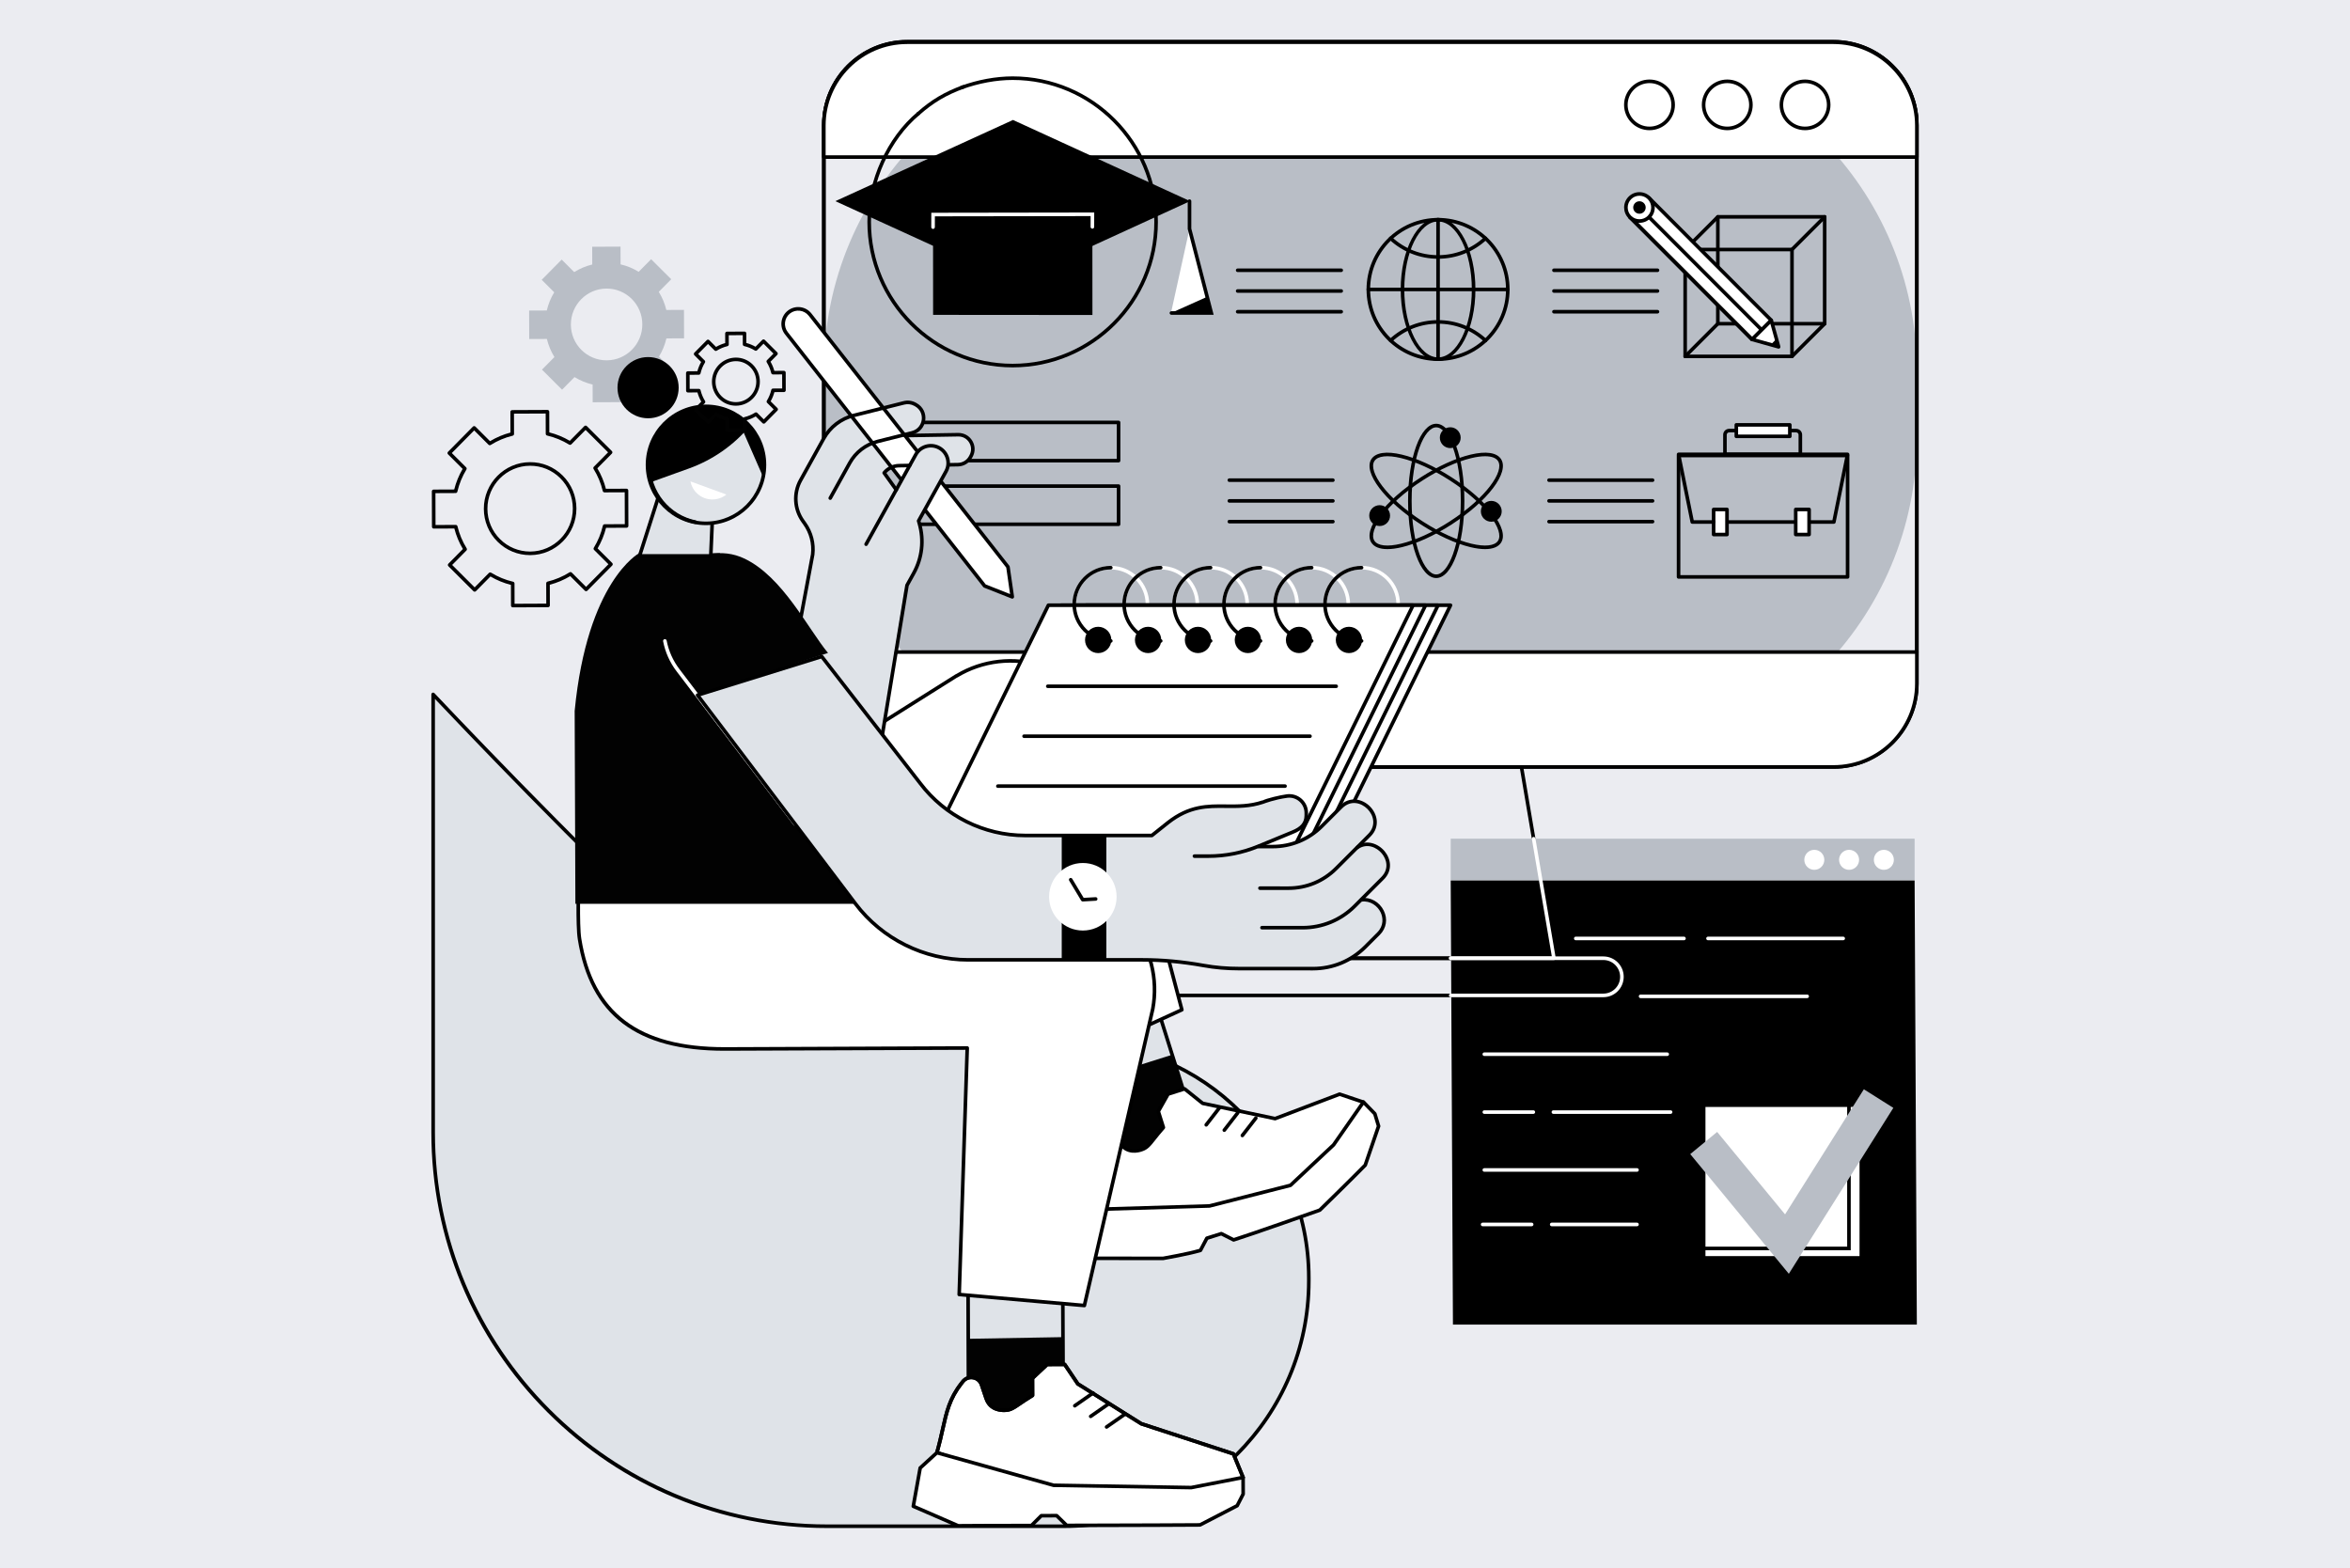 <?xml version="1.0" encoding="iso-8859-1"?>
<!-- Generator: Adobe Illustrator 26.5.0, SVG Export Plug-In . SVG Version: 6.00 Build 0)  -->
<svg version="1.1" id="Layer_1" xmlns="http://www.w3.org/2000/svg" xmlns:xlink="http://www.w3.org/1999/xlink" x="0px" y="0px"
	 viewBox="0 0 640 427" style="enable-background:new 0 0 640 427;" xml:space="preserve">
<g id="Layer_2_00000114056569711978022710000013115108717188171421_">
	<g id="Background">
		<rect style="fill:#EBECF1;" width="640" height="427"/>
	</g>
</g>
<g id="Course_enrollment_1_">
	<g>
		<path style="fill:#DFE3E8;" d="M117.963,189.105v119.216c0,59.267,48.026,107.312,107.268,107.312h64.451
			c36.871,0,66.761-29.902,66.761-66.788v-0.873c0-35.377-28.667-64.056-64.03-64.056h-37.381c-25.838,0-50.726-9.742-69.702-27.286
			C155.926,229.446,117.963,189.105,117.963,189.105z"/>
		<path d="M289.682,416.12h-64.451c-28.783,0-55.843-11.213-76.195-31.574c-20.352-20.361-31.561-47.431-31.561-76.226V189.105
			c0-0.2,0.122-0.379,0.308-0.453c0.186-0.073,0.398-0.027,0.535,0.119c0.38,0.403,38.288,40.64,67.343,67.501
			c18.943,17.512,43.579,27.156,69.371,27.156h37.381c35.576,0,64.518,28.954,64.518,64.544v0.873
			C356.931,385.941,326.763,416.12,289.682,416.12z M118.45,190.331v117.99c0,58.903,47.902,106.825,106.781,106.825h64.451
			c36.543,0,66.273-29.742,66.273-66.3v-0.873c0-35.052-28.505-63.569-63.543-63.569h-37.381c-26.038,0-50.91-9.736-70.033-27.415
			C158.331,232.333,124.218,196.429,118.45,190.331z"/>
	</g>
	<g>
		<g>
			<path style="fill:#B9BEC6;" d="M313.939,208.86h118.523c49.471,0,89.576-40.104,89.576-89.576v-18.342
				c0-49.471-40.104-89.576-89.576-89.576H313.939c-49.471,0-89.576,40.104-89.576,89.576v18.342
				C224.363,168.755,264.468,208.86,313.939,208.86z"/>
			<path d="M499.348,209.347H247.053c-12.78,0-23.177-10.397-23.177-23.177V34.056c0-12.78,10.397-23.177,23.177-23.177h252.295
				c12.78,0,23.177,10.397,23.177,23.177V186.17C522.525,198.95,512.128,209.347,499.348,209.347z M247.053,11.855
				c-12.242,0-22.202,9.96-22.202,22.202V186.17c0,12.242,9.96,22.202,22.202,22.202h252.295c12.242,0,22.202-9.96,22.202-22.202
				V34.056c0-12.242-9.96-22.202-22.202-22.202H247.053z"/>
			<g>
				<path d="M423.202,261.439H323.199c-0.144,0-0.28-0.063-0.372-0.173c-0.093-0.11-0.132-0.255-0.109-0.396l8.849-52.092
					c0.04-0.235,0.243-0.406,0.481-0.406h82.305c0.238,0,0.441,0.171,0.481,0.406l8.849,52.092c0.024,0.141-0.016,0.286-0.109,0.396
					C423.482,261.375,423.345,261.439,423.202,261.439z M323.777,260.464h98.848l-8.683-51.117H332.46L323.777,260.464z"/>
				<path d="M436.658,271.561H309.742c-3.056,0-5.541-2.486-5.541-5.541c0-3.071,2.486-5.556,5.541-5.556h126.916
					c3.056,0,5.542,2.486,5.542,5.542C442.2,269.075,439.714,271.561,436.658,271.561z M309.742,261.439
					c-2.518,0-4.566,2.049-4.566,4.566c0,2.533,2.048,4.581,4.566,4.581h126.916c2.518,0,4.567-2.048,4.567-4.566
					c0-2.533-2.048-4.581-4.567-4.581H309.742z"/>
			</g>
			<g>
				<path style="fill:#FFFFFF;" d="M521.963,177.577H224.385l-0.022,0.05v8.539c0,12.534,10.156,22.694,22.685,22.694h252.305
					c12.528,0,22.685-10.16,22.685-22.694v-8.589H521.963z"/>
				<path d="M499.352,209.347H247.048c-12.777,0-23.172-10.399-23.172-23.182v-8.538c0-0.067,0.014-0.133,0.04-0.194l0.022-0.05
					c0.077-0.178,0.253-0.293,0.447-0.293h297.652c0.27,0,0.488,0.218,0.488,0.488v8.589
					C522.525,198.948,512.13,209.347,499.352,209.347z M224.851,178.064v8.101c0,12.244,9.958,22.206,22.197,22.206h252.304
					c12.24,0,22.197-9.962,22.197-22.206v-8.101H224.851z"/>
			</g>
			<path d="M373.2,195.747c-2.486,0-4.509-2.027-4.509-4.518c0-2.491,2.023-4.517,4.509-4.517s4.509,2.026,4.509,4.517
				C377.71,193.721,375.686,195.747,373.2,195.747z M373.2,187.687c-1.949,0-3.534,1.589-3.534,3.542
				c0,1.954,1.585,3.543,3.534,3.543c1.949,0,3.534-1.589,3.534-3.543C376.734,189.277,375.149,187.687,373.2,187.687z"/>
			<path d="M522.037,178.064c-0.269,0-0.488-0.218-0.488-0.488V34.061c0-12.244-9.958-22.206-22.197-22.206H247.048
				c-12.239,0-22.197,9.962-22.197,22.206v143.516c0,0.269-0.218,0.488-0.488,0.488s-0.488-0.218-0.488-0.488V34.061
				c0-12.782,10.395-23.181,23.172-23.181h252.304c12.777,0,23.172,10.399,23.172,23.181v143.516
				C522.525,177.846,522.307,178.064,522.037,178.064z"/>
			<g>
				<path style="fill:#FFFFFF;" d="M521.963,42.784H224.385l-0.022-0.05v-8.539c0-12.534,10.156-22.694,22.685-22.694h252.305
					c12.528,0,22.685,10.16,22.685,22.694v8.589H521.963z"/>
				<path d="M522.037,43.272H224.385c-0.194,0-0.37-0.115-0.447-0.293l-0.022-0.05c-0.026-0.061-0.04-0.128-0.04-0.194v-8.538
					c0-12.782,10.395-23.182,23.172-23.182h252.304c12.777,0,23.172,10.399,23.172,23.182v8.589
					C522.525,43.054,522.307,43.272,522.037,43.272z M224.851,42.297H521.55v-8.101c0-12.245-9.958-22.207-22.197-22.207H247.048
					c-12.239,0-22.197,9.962-22.197,22.207V42.297z"/>
			</g>
		</g>
		<g>
			<g>
				<path style="fill:#020202;" d="M250.107,31.416c-0.135,0-0.269-0.056-0.365-0.165c-0.178-0.201-0.159-0.509,0.042-0.688
					c3.854-3.409,7.447-5.541,12.401-7.357c0.253-0.094,0.533,0.037,0.626,0.289c0.093,0.253-0.037,0.533-0.29,0.626
					c-4.831,1.772-8.334,3.849-12.09,7.172C250.337,31.375,250.222,31.416,250.107,31.416z"/>
				<path d="M275.784,100.046c-21.811,0-39.556-17.774-39.556-39.622c0-11.238,5.325-22.962,13.566-29.87
					c0.206-0.173,0.514-0.146,0.687,0.06c0.173,0.207,0.146,0.514-0.06,0.687c-8.029,6.729-13.217,18.16-13.217,29.122
					c0,21.31,17.307,38.646,38.581,38.646s38.581-17.337,38.581-38.646s-17.307-38.647-38.581-38.647
					c-4.424,0-9.309,0.897-13.754,2.527c-0.253,0.093-0.533-0.037-0.626-0.29c-0.093-0.252,0.037-0.533,0.29-0.625
					c4.55-1.668,9.554-2.587,14.09-2.587c21.811,0,39.556,17.774,39.556,39.622C315.339,82.271,297.595,100.046,275.784,100.046z"/>
				<g>
					<polygon points="324.116,54.778 275.877,76.886 227.501,54.778 275.877,32.669 					"/>
					<polygon points="297.513,85.78 254.121,85.746 254.104,58.427 297.495,58.462 					"/>
					<g>
						<polygon style="fill:#FFFFFF;" points="329.897,85.241 318.903,85.241 323.953,62.309 						"/>
						<path d="M330.527,85.728H319.03c-0.269,0-0.488-0.218-0.488-0.488c0-0.269,0.218-0.488,0.488-0.488h10.238l-5.802-22.382
							v-7.594c0-0.269,0.218-0.488,0.488-0.488c0.269,0,0.488,0.218,0.488,0.488v7.469L330.527,85.728z"/>
						<polygon points="328.776,80.818 318.904,85.241 329.897,85.241 						"/>
					</g>
					<path style="fill:#FFFFFF;" d="M254.108,62.341c0,0-0.001,0-0.001,0c-0.269-0.001-0.487-0.22-0.486-0.489l0.012-3.912
						l44.366-0.069l-0.012,3.917c-0.001,0.269-0.219,0.486-0.488,0.486c0,0-0.001,0-0.001,0c-0.269-0.001-0.487-0.22-0.486-0.489
						l0.009-2.937l-42.416,0.065l-0.009,2.941C254.595,62.124,254.377,62.341,254.108,62.341z"/>
				</g>
			</g>
			<g>
				<g>
					<g>
						<path d="M490.31,124.236h-20.538c-0.269,0-0.488-0.218-0.488-0.488v-5.342c0-0.899,0.731-1.631,1.63-1.631h1.954
							c0.269,0,0.488,0.218,0.488,0.488c0,0.27-0.218,0.488-0.488,0.488h-1.954c-0.361,0-0.655,0.294-0.655,0.656v4.854h19.562
							v-4.854c0-0.361-0.294-0.656-0.655-0.656h-1.727c-0.269,0-0.488-0.218-0.488-0.488c0-0.269,0.218-0.488,0.488-0.488h1.727
							c0.899,0,1.63,0.731,1.63,1.631v5.342C490.798,124.018,490.58,124.236,490.31,124.236z"/>
						<path d="M503.171,157.602h-46.032c-0.269,0-0.488-0.218-0.488-0.488v-33.062c0-0.269,0.218-0.488,0.488-0.488h46.032
							c0.27,0,0.488,0.218,0.488,0.488v33.062C503.659,157.384,503.441,157.602,503.171,157.602z M457.627,156.627h45.057V124.54
							h-45.057V156.627z"/>
						<path d="M489.048,142.639h-18.716c-0.27,0-0.488-0.218-0.488-0.488s0.218-0.488,0.488-0.488h18.716
							c0.27,0,0.488,0.218,0.488,0.488S489.318,142.639,489.048,142.639z"/>
						<rect x="466.69" y="138.736" style="fill:#FFFFFF;" width="3.642" height="6.831"/>
						<path d="M499.445,142.639h-6.755c-0.27,0-0.488-0.218-0.488-0.488s0.218-0.488,0.488-0.488h6.356l3.529-17.445h-44.84
							l3.529,17.445h5.425c0.27,0,0.488,0.218,0.488,0.488s-0.218,0.488-0.488,0.488h-5.824c-0.232,0-0.432-0.163-0.478-0.391
							l-3.726-18.42c-0.029-0.143,0.008-0.292,0.1-0.405c0.093-0.113,0.231-0.179,0.378-0.179h46.032
							c0.146,0,0.285,0.066,0.378,0.179c0.092,0.113,0.129,0.262,0.1,0.405l-3.726,18.42
							C499.877,142.475,499.677,142.639,499.445,142.639z"/>
						<path d="M470.332,146.054h-3.642c-0.269,0-0.488-0.218-0.488-0.488v-6.83c0-0.269,0.218-0.488,0.488-0.488h3.642
							c0.269,0,0.488,0.218,0.488,0.488v6.83C470.819,145.836,470.601,146.054,470.332,146.054z M467.177,145.079h2.667v-5.855
							h-2.667V145.079z"/>
						<rect x="489.048" y="138.736" style="fill:#FFFFFF;" width="3.642" height="6.831"/>
						<rect x="472.87" y="115.699" style="fill:#FFFFFF;" width="14.571" height="3.13"/>
						<path d="M492.691,146.054h-3.642c-0.269,0-0.488-0.218-0.488-0.488v-6.83c0-0.269,0.218-0.488,0.488-0.488h3.642
							c0.269,0,0.488,0.218,0.488,0.488v6.83C493.178,145.836,492.96,146.054,492.691,146.054z M489.536,145.079h2.667v-5.855
							h-2.667V145.079z"/>
						<path d="M487.441,119.316H472.87c-0.27,0-0.488-0.218-0.488-0.488v-3.13c0-0.269,0.218-0.488,0.488-0.488h14.571
							c0.27,0,0.488,0.218,0.488,0.488v3.13C487.928,119.098,487.71,119.316,487.441,119.316z M473.358,118.341h13.596v-2.155
							h-13.596V118.341z"/>
					</g>
					<g>
						<path d="M450.066,131.25h-28.205c-0.27,0-0.488-0.218-0.488-0.488c0-0.269,0.218-0.488,0.488-0.488h28.205
							c0.269,0,0.488,0.218,0.488,0.488C450.553,131.032,450.335,131.25,450.066,131.25z"/>
						<path d="M450.066,136.894h-28.205c-0.27,0-0.488-0.218-0.488-0.488c0-0.269,0.218-0.488,0.488-0.488h28.205
							c0.269,0,0.488,0.218,0.488,0.488C450.553,136.676,450.335,136.894,450.066,136.894z"/>
						<path d="M450.066,142.538h-28.205c-0.27,0-0.488-0.218-0.488-0.488c0-0.269,0.218-0.488,0.488-0.488h28.205
							c0.269,0,0.488,0.218,0.488,0.488C450.553,142.32,450.335,142.538,450.066,142.538z"/>
					</g>
				</g>
				<g>
					<g>
						<path d="M488.031,97.543h-29.094c-0.27,0-0.488-0.218-0.488-0.488v-29.1c0-0.27,0.218-0.488,0.488-0.488h29.094
							c0.269,0,0.488,0.218,0.488,0.488v29.1C488.518,97.325,488.3,97.543,488.031,97.543z M459.424,96.568h28.119V68.442h-28.119
							V96.568z"/>
						<path d="M496.932,88.639h-29.094c-0.27,0-0.488-0.218-0.488-0.488V59.051c0-0.269,0.218-0.488,0.488-0.488h29.094
							c0.269,0,0.488,0.218,0.488,0.488v29.101C497.42,88.421,497.202,88.639,496.932,88.639z M468.326,87.664h28.119V59.539
							h-28.119V87.664z"/>
						<path d="M488.031,68.442c-0.125,0-0.25-0.048-0.345-0.143c-0.19-0.19-0.19-0.499,0-0.689l8.902-8.904
							c0.19-0.19,0.499-0.19,0.689,0s0.19,0.499,0,0.689l-8.902,8.904C488.28,68.395,488.155,68.442,488.031,68.442z"/>
						<path d="M488.031,97.543c-0.125,0-0.25-0.048-0.345-0.143c-0.19-0.19-0.19-0.499,0-0.689l8.902-8.904
							c0.19-0.19,0.499-0.19,0.689,0c0.19,0.19,0.19,0.499,0,0.689l-8.902,8.903C488.28,97.495,488.155,97.543,488.031,97.543z"/>
						<path d="M458.937,68.442c-0.125,0-0.249-0.048-0.345-0.143c-0.19-0.19-0.19-0.499,0-0.689l8.902-8.904
							c0.19-0.19,0.499-0.19,0.689,0c0.19,0.19,0.19,0.499,0,0.689l-8.902,8.904C459.186,68.395,459.061,68.442,458.937,68.442z"/>
						<path d="M458.937,97.543c-0.125,0-0.249-0.048-0.345-0.143c-0.19-0.19-0.19-0.499,0-0.689l8.902-8.904
							c0.19-0.19,0.499-0.19,0.689,0c0.19,0.19,0.19,0.499,0,0.689l-8.902,8.903C459.186,97.495,459.061,97.543,458.937,97.543z"/>
					</g>
					<g>
						
							<rect x="459.442" y="49.618" transform="matrix(0.707 -0.707 0.707 0.707 83.802 348.767)" style="fill:#FFFFFF;" width="7.38" height="47.105"/>
						<path d="M477.165,92.93C477.165,92.93,477.165,92.93,477.165,92.93c-0.13,0-0.254-0.051-0.345-0.143l-33.287-33.329
							c-0.19-0.19-0.19-0.499,0-0.689l5.22-5.216c0.091-0.091,0.216-0.143,0.345-0.143c0,0,0,0,0,0c0.129,0,0.253,0.051,0.345,0.143
							l33.287,33.328c0.19,0.19,0.19,0.499,0,0.689l-5.22,5.216C477.418,92.879,477.294,92.93,477.165,92.93z M444.567,59.114
							l32.598,32.639l4.53-4.527l-32.598-32.638L444.567,59.114z"/>
						<path d="M477.165,92.93c-0.125,0-0.25-0.048-0.345-0.143l-33.287-33.329c-0.19-0.191-0.19-0.499,0-0.69
							c0.19-0.19,0.499-0.19,0.69,0l33.287,33.329c0.19,0.191,0.19,0.499,0,0.69C477.415,92.882,477.29,92.93,477.165,92.93z"/>
						<g>
							<path d="M479.775,90.322c-0.125,0-0.25-0.048-0.345-0.143L446.143,56.85c-0.19-0.191-0.19-0.499,0-0.69
								c0.19-0.189,0.499-0.19,0.69,0L480.12,89.49c0.19,0.191,0.19,0.499,0,0.69C480.025,90.274,479.9,90.322,479.775,90.322z"/>
						</g>
						<polygon style="fill:#FFFFFF;" points="477.165,92.442 482.385,87.226 484.395,94.46 						"/>
						<polygon points="482.238,93.858 483.795,92.302 484.395,94.46 						"/>
						<g>
							<path style="fill:#FFFFFF;" d="M449.098,53.898c-1.44-1.442-3.776-1.443-5.217-0.003s-1.443,3.777-0.003,5.219
								c1.44,1.442,3.776,1.443,5.217,0.003S450.538,55.34,449.098,53.898z"/>
							<path d="M446.488,60.684c-0.001,0-0.002,0-0.002,0c-1.116,0-2.164-0.436-2.953-1.225c-1.628-1.63-1.626-4.28,0.003-5.908
								c0.789-0.788,1.837-1.222,2.952-1.222c0,0,0.001,0,0.002,0c1.116,0,2.164,0.436,2.953,1.225
								c1.628,1.629,1.626,4.28-0.003,5.908C448.651,60.25,447.603,60.684,446.488,60.684z M446.488,53.303
								c-0.855,0-1.658,0.332-2.263,0.937c-1.249,1.248-1.25,3.28-0.002,4.529c0.604,0.605,1.408,0.939,2.263,0.939
								c0,0,0.001,0,0.002,0c0.855,0,1.658-0.333,2.262-0.937c1.249-1.248,1.25-3.281,0.003-4.529
								c-0.604-0.606-1.409-0.939-2.264-0.939C446.489,53.303,446.488,53.303,446.488,53.303z"/>
						</g>
						<path d="M447.69,55.305c-0.663-0.664-1.738-0.664-2.402-0.001c-0.664,0.663-0.664,1.739-0.001,2.403
							c0.663,0.664,1.738,0.664,2.402,0.001C448.352,57.045,448.353,55.969,447.69,55.305z"/>
						<path d="M484.395,94.947c-0.044,0-0.088-0.006-0.131-0.018l-7.23-2.017c-0.167-0.047-0.297-0.178-0.341-0.346
							c-0.044-0.168,0.005-0.346,0.127-0.469l5.22-5.216c0.123-0.123,0.299-0.171,0.469-0.127c0.168,0.044,0.299,0.174,0.346,0.341
							l2.01,7.234c0.047,0.169-0.001,0.351-0.125,0.475C484.647,94.897,484.523,94.947,484.395,94.947z M478.1,92.197l5.594,1.561
							l-1.555-5.597L478.1,92.197z"/>
					</g>
					<g>
						<path d="M451.404,74.089h-28.205c-0.27,0-0.488-0.218-0.488-0.488c0-0.27,0.218-0.488,0.488-0.488h28.205
							c0.27,0,0.488,0.218,0.488,0.488C451.892,73.871,451.673,74.089,451.404,74.089z"/>
						<path d="M451.404,79.733h-28.205c-0.27,0-0.488-0.218-0.488-0.488c0-0.269,0.218-0.488,0.488-0.488h28.205
							c0.27,0,0.488,0.218,0.488,0.488C451.892,79.515,451.673,79.733,451.404,79.733z"/>
						<path d="M451.404,85.377h-28.205c-0.27,0-0.488-0.218-0.488-0.488c0-0.269,0.218-0.488,0.488-0.488h28.205
							c0.27,0,0.488,0.218,0.488,0.488C451.892,85.159,451.673,85.377,451.404,85.377z"/>
					</g>
				</g>
				<g>
					<g>
						<path d="M391.14,157.415c-4.3,0-7.668-9.228-7.668-21.008c0-11.78,3.368-21.008,7.668-21.008s7.668,9.228,7.668,21.008
							C398.808,148.187,395.44,157.415,391.14,157.415z M391.14,116.373c-3.232,0-6.693,8.05-6.693,20.033
							c0,11.984,3.46,20.033,6.693,20.033c3.232,0,6.693-8.05,6.693-20.033C397.833,124.423,394.372,116.373,391.14,116.373z"/>
						<path d="M404.438,149.539c-1.149,0-2.478-0.176-3.964-0.533c-4.044-0.97-8.834-3.155-13.486-6.152
							c-9.902-6.378-15.834-14.207-13.507-17.823c1.159-1.8,4.116-2.234,8.325-1.226c4.044,0.971,8.834,3.155,13.486,6.152
							c9.902,6.379,15.835,14.207,13.507,17.822C408.049,148.946,406.545,149.539,404.438,149.539z M387.517,142.035
							c4.562,2.939,9.244,5.078,13.185,6.023c3.719,0.892,6.372,0.599,7.277-0.806c1.75-2.718-3.142-9.987-13.215-16.475
							c-4.562-2.939-9.244-5.078-13.185-6.023c-3.721-0.893-6.373-0.599-7.277,0.805
							C372.551,128.278,377.444,135.547,387.517,142.035z"/>
						<path d="M377.842,149.539c-2.108,0-3.61-0.593-4.361-1.759c-2.328-3.615,3.605-11.444,13.507-17.822
							c4.652-2.997,9.442-5.181,13.486-6.152c4.208-1.009,7.166-0.575,8.325,1.226c2.328,3.616-3.605,11.445-13.507,17.823
							c-4.652,2.997-9.441,5.181-13.486,6.152C380.321,149.363,378.992,149.539,377.842,149.539z M404.45,124.247
							c-1.069,0-2.332,0.168-3.749,0.508c-3.94,0.946-8.623,3.085-13.185,6.023c-10.073,6.488-14.966,13.757-13.215,16.475
							c0.905,1.404,3.557,1.698,7.277,0.806c3.94-0.946,8.623-3.085,13.185-6.023c10.073-6.488,14.966-13.757,13.215-16.475
							C407.419,124.69,406.189,124.247,404.45,124.247z M395.028,142.445h0.005H395.028z"/>
					</g>
					<g>
						<ellipse transform="matrix(0.004 -1 1 0.004 274.153 513.801)" cx="395.087" cy="119.232" rx="2.838" ry="2.837"/>
						<circle cx="375.732" cy="140.413" r="2.838"/>
						<circle cx="406.138" cy="139.245" r="2.838"/>
					</g>
					<g>
						<path d="M363.002,131.25h-28.205c-0.269,0-0.488-0.218-0.488-0.488c0-0.269,0.218-0.488,0.488-0.488h28.205
							c0.27,0,0.488,0.218,0.488,0.488C363.489,131.032,363.271,131.25,363.002,131.25z"/>
						<path d="M363.002,136.894h-28.205c-0.269,0-0.488-0.218-0.488-0.488c0-0.269,0.218-0.488,0.488-0.488h28.205
							c0.27,0,0.488,0.218,0.488,0.488C363.489,136.676,363.271,136.894,363.002,136.894z"/>
						<path d="M363.002,142.538h-28.205c-0.269,0-0.488-0.218-0.488-0.488c0-0.269,0.218-0.488,0.488-0.488h28.205
							c0.27,0,0.488,0.218,0.488,0.488C363.489,142.32,363.271,142.538,363.002,142.538z"/>
					</g>
				</g>
				<g>
					<g>
						<path d="M391.643,98.299c-10.74,0-19.478-8.738-19.478-19.479c0-10.74,8.738-19.478,19.478-19.478
							c10.74,0,19.478,8.738,19.478,19.478C411.121,89.561,402.383,98.299,391.643,98.299z M391.643,60.317
							c-10.203,0-18.503,8.3-18.503,18.503s8.3,18.504,18.503,18.504c10.203,0,18.503-8.301,18.503-18.504
							S401.846,60.317,391.643,60.317z"/>
						<path d="M391.643,98.299c-5.609,0-10.172-8.738-10.172-19.479c0-10.74,4.563-19.478,10.172-19.478
							c5.609,0,10.172,8.738,10.172,19.478C401.815,89.561,397.252,98.299,391.643,98.299z M391.643,60.317
							c-5.071,0-9.197,8.3-9.197,18.503s4.126,18.504,9.197,18.504c5.071,0,9.197-8.301,9.197-18.504S396.714,60.317,391.643,60.317
							z"/>
						<path d="M391.643,70.464c-4.933,0-9.639-1.847-13.251-5.202c-0.197-0.183-0.209-0.491-0.025-0.689
							c0.182-0.197,0.492-0.208,0.689-0.025c3.431,3.186,7.902,4.941,12.587,4.941c4.686,0,9.156-1.755,12.588-4.941
							c0.197-0.183,0.506-0.172,0.689,0.025c0.183,0.198,0.172,0.506-0.025,0.689C401.282,68.617,396.576,70.464,391.643,70.464z"/>
						<path d="M378.723,93.224c-0.131,0-0.261-0.052-0.357-0.156c-0.183-0.198-0.172-0.506,0.025-0.689
							c3.612-3.355,8.318-5.202,13.251-5.202c4.933,0,9.638,1.847,13.251,5.202c0.197,0.183,0.209,0.491,0.025,0.689
							c-0.183,0.197-0.492,0.208-0.689,0.025c-3.431-3.186-7.902-4.941-12.587-4.941c-4.686,0-9.156,1.755-12.588,4.941
							C378.961,93.181,378.842,93.224,378.723,93.224z"/>
						<path d="M410.633,79.308h-37.981c-0.269,0-0.488-0.218-0.488-0.488c0-0.269,0.218-0.488,0.488-0.488h37.981
							c0.27,0,0.488,0.218,0.488,0.488C411.121,79.09,410.903,79.308,410.633,79.308z"/>
						<path d="M391.643,98.299c-0.269,0-0.488-0.218-0.488-0.488V59.83c0-0.269,0.218-0.488,0.488-0.488
							c0.27,0,0.488,0.218,0.488,0.488v37.982C392.13,98.081,391.912,98.299,391.643,98.299z"/>
					</g>
					<g>
						<path d="M365.271,74.089h-28.205c-0.269,0-0.488-0.218-0.488-0.488c0-0.27,0.218-0.488,0.488-0.488h28.205
							c0.269,0,0.488,0.218,0.488,0.488C365.758,73.871,365.54,74.089,365.271,74.089z"/>
						<path d="M365.271,79.733h-28.205c-0.269,0-0.488-0.218-0.488-0.488c0-0.269,0.218-0.488,0.488-0.488h28.205
							c0.269,0,0.488,0.218,0.488,0.488C365.758,79.515,365.54,79.733,365.271,79.733z"/>
						<path d="M365.271,85.377h-28.205c-0.269,0-0.488-0.218-0.488-0.488c0-0.269,0.218-0.488,0.488-0.488h28.205
							c0.269,0,0.488,0.218,0.488,0.488C365.758,85.159,365.54,85.377,365.271,85.377z"/>
					</g>
				</g>
			</g>
		</g>
		<path d="M304.633,125.936h-56.487c-0.269,0-0.488-0.218-0.488-0.488v-10.404c0-0.269,0.218-0.488,0.488-0.488h56.487
			c0.269,0,0.488,0.218,0.488,0.488v10.404C305.121,125.718,304.902,125.936,304.633,125.936z M248.633,124.961h55.512v-9.429
			h-55.512V124.961z"/>
		<path d="M304.633,143.265h-56.487c-0.269,0-0.488-0.218-0.488-0.488v-10.404c0-0.269,0.218-0.488,0.488-0.488h56.487
			c0.269,0,0.488,0.218,0.488,0.488v10.404C305.121,143.047,304.902,143.265,304.633,143.265z M248.633,142.29h55.512v-9.429
			h-55.512V142.29z"/>
	</g>
	<g>
		<g>
			<g>
				<g>
					<g>
						
							<rect x="295.612" y="264.476" transform="matrix(0.954 -0.301 0.301 0.954 -72.904 105.976)" style="fill:#DFE3E8;" width="23.793" height="50.264"/>
						<path d="M303.713,317.647c-0.078,0-0.155-0.019-0.225-0.055c-0.115-0.06-0.201-0.162-0.24-0.286l-15.101-47.942
							c-0.081-0.257,0.061-0.53,0.318-0.612l22.69-7.161c0.123-0.039,0.257-0.027,0.372,0.033c0.115,0.06,0.201,0.162,0.24,0.286
							l15.101,47.942c0.081,0.257-0.062,0.53-0.319,0.612l-22.69,7.161C303.812,317.639,303.763,317.647,303.713,317.647z
							 M289.224,269.536l14.808,47.011l21.76-6.867l-14.808-47.012L289.224,269.536z"/>
					</g>
					<polygon style="fill:#020202;" points="314.606,272.545 294.472,287.818 288.613,269.217 311.302,262.056 					"/>
					
						<rect x="299.557" y="290.138" transform="matrix(0.954 -0.301 0.301 0.954 -76.491 107.744)" style="fill:#020202;" width="23.793" height="23.995"/>
				</g>
				<g>
					<g>
						<path style="fill:#FFFFFF;" d="M296.879,329.38c-0.182-8.388-1.809-12.991,0.761-19.724l0.224-0.588
							c0.822-2.155,3.705-2.535,5.058-0.668l2.263,3.126c2.2,3.038,5.634,1.564,5.685,1.563c2.119-0.669,2.508-2.132,5.97-6.035
							l-1.386-4.4l2.663-4.716l4.496-1.419l4.92,3.945l19.732,4.163l17.559-6.662l6.487,2.179l-1.712,8.589l-20.206,20.007
							l-20.747,2.01L296.879,329.38z"/>
						<path d="M328.645,331.24c-0.007,0-0.014,0-0.021,0l-31.766-1.372c-0.257-0.011-0.461-0.219-0.467-0.477
							c-0.052-2.388-0.225-4.512-0.378-6.386c-0.393-4.813-0.703-8.615,1.171-13.522l0.224-0.588
							c0.451-1.182,1.469-1.986,2.722-2.152c1.252-0.166,2.444,0.347,3.186,1.371l2.263,3.127c1.667,2.301,4.106,1.749,5.078,1.406
							c0.026-0.01,0.051-0.018,0.077-0.025c1.277-0.407,1.866-1.15,3.15-2.773c0.612-0.773,1.365-1.724,2.407-2.91l-1.303-4.137
							c-0.041-0.129-0.026-0.269,0.04-0.387l2.663-4.716c0.061-0.107,0.16-0.188,0.278-0.225l4.496-1.419
							c0.156-0.048,0.324-0.017,0.452,0.085l4.829,3.872l19.478,4.11l17.425-6.611c0.105-0.04,0.221-0.042,0.328-0.007l6.487,2.179
							c0.233,0.078,0.371,0.317,0.323,0.558l-1.712,8.59c-0.019,0.095-0.066,0.183-0.135,0.251l-20.206,20.007
							c-0.08,0.079-0.184,0.128-0.296,0.139l-20.748,2.01C328.676,331.239,328.66,331.24,328.645,331.24z M297.355,328.913
							l31.277,1.351l20.54-1.99l19.977-19.78l1.599-8.023l-5.915-1.987l-17.396,6.601c-0.087,0.033-0.184,0.04-0.273,0.021
							l-19.732-4.163c-0.075-0.016-0.145-0.049-0.205-0.097l-4.716-3.782l-4.064,1.283l-2.464,4.364l1.322,4.198
							c0.052,0.164,0.014,0.342-0.1,0.47c-1.119,1.262-1.915,2.268-2.555,3.076c-1.33,1.68-2.062,2.605-3.633,3.101
							c-0.005,0.001-0.009,0.003-0.013,0.004c-0.956,0.338-4.108,1.16-6.213-1.746l-2.263-3.127
							c-0.528-0.729-1.378-1.097-2.268-0.977c-0.893,0.118-1.618,0.691-1.939,1.533l-0.224,0.588
							c-1.794,4.701-1.492,8.405-1.109,13.095C297.129,324.693,297.292,326.682,297.355,328.913z"/>
					</g>
					<g>
						<path style="fill:#FFFFFF;" d="M293.811,334.636l3.068-5.256l32.534-0.971l22.03-5.614l11.747-11.02l8.126-11.656l3.113,3.198
							l1.019,3.362l-3.636,10.614c0,0-4.101,4.19-12.375,12.254c0,0-18.673,6.608-23.466,8.106l-3.354-1.699l-3.934,1.242
							l-1.747,3.309c-3.207,0.97-10.157,2.184-10.157,2.184l-21.071-0.014L293.811,334.636z"/>
						<path d="M316.777,343.176l-21.071-0.014c-0.226,0-0.422-0.156-0.474-0.376l-1.895-8.038c-0.029-0.122-0.01-0.249,0.053-0.358
							l3.068-5.256c0.085-0.145,0.239-0.237,0.407-0.242l32.481-0.969l21.856-5.57l11.618-10.899l8.097-11.614
							c0.083-0.119,0.215-0.195,0.36-0.207c0.144-0.01,0.287,0.042,0.389,0.146l3.113,3.199c0.054,0.056,0.095,0.124,0.117,0.199
							l1.018,3.361c0.03,0.098,0.028,0.203-0.005,0.299l-3.637,10.615c-0.024,0.069-0.062,0.131-0.113,0.183
							c-0.041,0.042-4.2,4.286-12.384,12.262c-0.05,0.05-0.111,0.087-0.178,0.11c-0.187,0.066-18.737,6.628-23.483,8.112
							c-0.121,0.039-0.252,0.028-0.366-0.03l-3.177-1.609l-3.554,1.122l-1.653,3.131c-0.061,0.115-0.166,0.201-0.29,0.239
							c-3.199,0.967-9.929,2.148-10.214,2.198C316.833,343.173,316.805,343.176,316.777,343.176z M296.093,342.187l20.642,0.014
							c0.569-0.1,6.775-1.204,9.864-2.105l1.651-3.127c0.06-0.113,0.162-0.199,0.285-0.238l3.934-1.242
							c0.12-0.038,0.253-0.028,0.367,0.03l3.177,1.609c4.818-1.525,21.691-7.486,23.159-8.005
							c7.519-7.329,11.613-11.482,12.214-12.093l3.549-10.361l-0.938-3.098l-2.618-2.69l-7.788,11.172
							c-0.02,0.028-0.041,0.053-0.066,0.077l-11.747,11.02c-0.06,0.056-0.134,0.097-0.213,0.117l-22.03,5.614
							c-0.035,0.009-0.07,0.014-0.106,0.015l-32.264,0.963l-2.833,4.854L296.093,342.187z"/>
					</g>
					<path d="M296.268,315.967c-0.074,0-0.148-0.017-0.216-0.05c-0.847-0.419-8.313-4.147-9.663-5.812
						c-1.489-1.836-1.208-4.543,0.626-6.034c0.889-0.722,2.006-1.051,3.145-0.937c1.139,0.119,2.163,0.674,2.885,1.564
						c1.35,1.665,3.46,9.744,3.696,10.66c0.048,0.185-0.017,0.38-0.165,0.5C296.486,315.93,296.377,315.967,296.268,315.967z
						 M289.71,304.086c-0.757,0-1.485,0.258-2.08,0.742c-1.418,1.152-1.635,3.244-0.484,4.663c0.905,1.117,5.7,3.701,8.373,5.066
						c-0.785-2.899-2.327-8.128-3.232-9.244c-0.557-0.688-1.349-1.116-2.228-1.207C289.941,304.092,289.825,304.086,289.71,304.086z
						"/>
					<g>
						<path d="M328.501,306.811c-0.104,0-0.21-0.033-0.299-0.102c-0.213-0.165-0.251-0.471-0.086-0.684l3.676-4.736
							c0.165-0.212,0.471-0.251,0.684-0.086c0.213,0.165,0.251,0.471,0.086,0.684l-3.676,4.736
							C328.791,306.747,328.647,306.811,328.501,306.811z"/>
						<path d="M333.423,308.26c-0.104,0-0.21-0.033-0.299-0.102c-0.213-0.165-0.251-0.471-0.086-0.684l3.676-4.737
							c0.165-0.212,0.471-0.251,0.684-0.086c0.213,0.165,0.251,0.471,0.086,0.684l-3.676,4.736
							C333.712,308.195,333.569,308.26,333.423,308.26z"/>
						<path d="M338.345,309.708c-0.104,0-0.21-0.033-0.299-0.102c-0.213-0.165-0.251-0.471-0.086-0.684l3.676-4.736
							c0.165-0.212,0.471-0.251,0.684-0.086c0.213,0.165,0.251,0.471,0.086,0.684l-3.676,4.736
							C338.635,309.643,338.491,309.708,338.345,309.708z"/>
					</g>
				</g>
			</g>
			<g>
				<path style="fill:#FFFFFF;" d="M260.504,184.071l-0.017-0.021l-98.646,62.111l2.168,21.315
					c16.534,14.601,36.592,16.274,54.97,4.08l46.012-37.374l25.58,55.172l31.303-14.364l-20.546-77.732
					C294.518,181.281,275.193,175.172,260.504,184.071z"/>
				<path d="M290.57,289.841c-0.184,0-0.36-0.105-0.443-0.282l-25.316-54.604l-45.526,36.979c-8.3,5.508-16.953,8.244-25.49,8.245
					c-10.498,0.001-20.821-4.135-30.11-12.337c-0.092-0.081-0.15-0.194-0.162-0.316l-2.168-21.316
					c-0.019-0.184,0.068-0.363,0.225-0.462l98.646-62.111c0.051-0.031,0.105-0.053,0.16-0.065c7.122-4.261,15.738-5.243,23.664-2.69
					c7.975,2.569,14.435,8.467,17.724,16.184c0.009,0.022,0.017,0.044,0.023,0.067l20.546,77.732
					c0.06,0.229-0.052,0.469-0.268,0.568l-31.303,14.364C290.707,289.827,290.638,289.841,290.57,289.841z M264.99,233.695
					c0.037,0,0.074,0.004,0.11,0.012c0.147,0.034,0.269,0.134,0.333,0.27l25.376,54.731l30.489-13.99l-20.432-77.301
					c-3.182-7.44-9.418-13.128-17.112-15.606c-7.707-2.482-16.089-1.506-22.996,2.678c-0.046,0.028-0.094,0.047-0.144,0.058
					l-98.256,61.866l2.118,20.825c16.458,14.442,36.214,15.869,54.235,3.913l45.974-37.346
					C264.77,233.732,264.879,233.695,264.99,233.695z"/>
			</g>
			<g>
				<g>
					<g>
						
							<rect x="263.673" y="333.378" transform="matrix(1 -0.004 0.004 1 -1.271 0.981)" style="fill:#DFE3E8;" width="25.798" height="52.419"/>
						<path d="M263.77,386.33c-0.269,0-0.487-0.217-0.488-0.486l-0.194-52.419c0-0.13,0.05-0.254,0.142-0.345
							c0.091-0.092,0.215-0.144,0.344-0.144l25.798-0.091c0.245,0.003,0.488,0.217,0.489,0.486l0.194,52.419
							c0,0.129-0.05,0.254-0.142,0.345c-0.091,0.092-0.215,0.144-0.344,0.144l-25.798,0.091
							C263.771,386.33,263.771,386.33,263.77,386.33z M264.065,333.91l0.19,51.444l24.823-0.087l-0.19-51.444L264.065,333.91z"/>
					</g>
					<polygon style="fill:#020202;" points="263.692,364.59 289.488,364.134 289.569,385.752 263.77,385.843 					"/>
				</g>
				<g>
					<g>
						<path style="fill:#FFFFFF;" d="M262.219,376.24l-0.394,0.501c-4.515,5.742-4.324,10.689-6.673,18.863l30.339,10.914
							l45.324,0.407l7.726-4.581l-2.64-6.423l-25.096-8.203l-17.275-10.854l-3.575-5.303l-4.779,0.017l-3.998,3.762l0.017,4.678
							c-4.526,2.734-5.343,4.032-7.596,4.04c-0.049-0.014-3.818,0.376-5.033-3.228l-1.25-3.709
							C266.57,374.904,263.664,374.403,262.219,376.24z"/>
						<path d="M330.816,407.413c-0.001,0-0.003,0-0.004,0l-45.325-0.407c-0.055,0-0.109-0.01-0.161-0.029l-30.339-10.914
							c-0.242-0.087-0.374-0.347-0.304-0.594c0.669-2.327,1.14-4.436,1.556-6.296c1.068-4.777,1.912-8.55,5.202-12.734l0.394-0.501
							c0.791-1.006,2.014-1.475,3.275-1.259c1.261,0.217,2.258,1.071,2.667,2.285l1.251,3.71c0.923,2.738,3.456,2.937,4.5,2.898
							c0.027-0.001,0.053-0.002,0.08-0.001c1.362-0.008,2.156-0.55,3.889-1.735c0.825-0.564,1.841-1.258,3.208-2.092l-0.016-4.402
							c0-0.135,0.055-0.264,0.154-0.357l3.998-3.761c0.09-0.085,0.209-0.132,0.332-0.132l4.779-0.017c0,0,0.001,0,0.002,0
							c0.162,0,0.314,0.08,0.404,0.215l3.518,5.217l17.137,10.767l25.039,8.185c0.136,0.044,0.245,0.146,0.299,0.278l2.64,6.422
							c0.092,0.224,0.006,0.481-0.202,0.605l-7.726,4.581C330.989,407.389,330.904,407.413,330.816,407.413z M285.579,406.032
							l45.106,0.404l7.247-4.297l-2.394-5.825l-24.882-8.134c-0.038-0.012-0.074-0.029-0.108-0.05l-17.275-10.853
							c-0.057-0.036-0.107-0.084-0.145-0.14l-3.43-5.087l-4.327,0.016l-3.704,3.484l0.017,4.466c0.001,0.171-0.089,0.33-0.235,0.419
							c-1.464,0.884-2.537,1.616-3.399,2.205c-1.792,1.224-2.779,1.898-4.447,1.904c-0.003,0-0.009,0-0.013,0
							c-1.026,0.035-4.321-0.113-5.483-3.56l-1.251-3.709c-0.293-0.868-1.006-1.48-1.909-1.635
							c-0.902-0.156-1.777,0.181-2.343,0.901l-0.394,0.501c-3.153,4.01-3.976,7.687-5.017,12.344
							c-0.393,1.756-0.835,3.732-1.446,5.913L285.579,406.032z M262.22,376.24h0.005H262.22z"/>
					</g>
					<path d="M330.816,407.413c-0.001,0-0.003,0-0.004,0l-45.325-0.407c-0.055,0-0.109-0.01-0.161-0.029l-30.339-10.914
						c-0.242-0.087-0.374-0.347-0.304-0.594c0.669-2.327,1.14-4.436,1.556-6.296c1.068-4.777,1.912-8.55,5.202-12.734l0.394-0.501
						c0.791-1.006,2.014-1.475,3.275-1.259c1.261,0.217,2.258,1.071,2.667,2.285l1.251,3.71c0.923,2.738,3.456,2.937,4.5,2.898
						c0.027-0.001,0.053-0.002,0.08-0.001c1.362-0.008,2.156-0.55,3.889-1.735c0.825-0.564,1.841-1.258,3.208-2.092l-0.016-4.402
						c0-0.135,0.055-0.264,0.154-0.357l3.998-3.761c0.09-0.085,0.209-0.132,0.332-0.132l4.779-0.017c0,0,0.001,0,0.002,0
						c0.162,0,0.314,0.08,0.404,0.215l3.518,5.217l17.137,10.767l25.039,8.185c0.136,0.044,0.245,0.146,0.299,0.278l2.64,6.422
						c0.092,0.224,0.006,0.481-0.202,0.605l-7.726,4.581C330.989,407.389,330.904,407.413,330.816,407.413z M285.579,406.032
						l45.106,0.404l7.247-4.297l-2.394-5.825l-24.882-8.134c-0.038-0.012-0.074-0.029-0.108-0.05l-17.275-10.853
						c-0.057-0.036-0.107-0.084-0.145-0.14l-3.43-5.087l-4.327,0.016l-3.704,3.484l0.017,4.466c0.001,0.171-0.089,0.33-0.235,0.419
						c-1.464,0.884-2.537,1.616-3.399,2.205c-1.792,1.224-2.779,1.898-4.447,1.904c-0.003,0-0.009,0-0.013,0
						c-1.026,0.035-4.321-0.113-5.483-3.56l-1.251-3.709c-0.293-0.868-1.006-1.48-1.909-1.635c-0.902-0.156-1.777,0.181-2.343,0.901
						l-0.394,0.501c-3.153,4.01-3.976,7.687-5.017,12.344c-0.393,1.756-0.835,3.732-1.446,5.913L285.579,406.032z M262.22,376.24
						h0.005H262.22z"/>
					<g>
						<path style="fill:#FFFFFF;" d="M338.542,402.344l-14.13,2.761l-37.472-0.623l-31.789-8.877l-4.552,4.162l-1.873,10.425
							l12.234,5.32c0,0,8.787-0.07,19.939-0.071l2.687-2.676l4.182-0.015l2.736,2.656c17.429-0.014,36.305-0.129,36.305-0.129
							l10.124-5.24l1.625-3.169L338.542,402.344z"/>
						<path d="M260.961,416c-0.067,0-0.133-0.014-0.194-0.04l-12.234-5.32c-0.207-0.09-0.325-0.311-0.285-0.533l1.873-10.425
							c0.019-0.105,0.072-0.201,0.151-0.274l4.552-4.162c0.124-0.113,0.298-0.155,0.46-0.11l31.728,8.86l37.357,0.621l14.08-2.751
							c0.142-0.029,0.29,0.01,0.402,0.101c0.113,0.092,0.178,0.23,0.179,0.375l0.017,4.527c0,0.078-0.018,0.155-0.054,0.224
							l-1.625,3.169c-0.046,0.09-0.119,0.164-0.209,0.21l-10.124,5.24c-0.069,0.036-0.144,0.054-0.221,0.055
							c-0.189,0.001-19.076,0.114-36.308,0.129c0,0,0,0,0,0c-0.127,0-0.249-0.05-0.34-0.138l-2.594-2.518l-3.783,0.014l-2.545,2.534
							c-0.091,0.091-0.215,0.142-0.344,0.142c-11.022,0.001-19.847,0.069-19.935,0.07C260.964,416,260.963,416,260.961,416z
							 M249.275,409.899l11.786,5.125c1.017-0.008,9.348-0.068,19.638-0.069l2.544-2.533c0.091-0.09,0.214-0.141,0.342-0.142
							l4.182-0.015c0,0,0.001,0,0.002,0c0.127,0,0.249,0.049,0.34,0.138l2.594,2.519c16.465-0.014,34.369-0.118,35.988-0.128
							l9.881-5.115l1.499-2.924l-0.014-3.819l-13.551,2.648c-0.033,0.007-0.067,0.01-0.101,0.009l-37.471-0.623
							c-0.042-0.001-0.083-0.007-0.123-0.018l-31.528-8.804l-4.23,3.868L249.275,409.899z"/>
					</g>
					<g>
						<path d="M292.706,383.315c-0.154,0-0.306-0.073-0.4-0.209c-0.154-0.221-0.1-0.525,0.121-0.679l4.984-3.476
							c0.221-0.153,0.525-0.1,0.679,0.121c0.154,0.221,0.1,0.525-0.121,0.679l-4.984,3.476
							C292.9,383.287,292.802,383.315,292.706,383.315z"/>
						<path d="M297.035,386.203c-0.154,0-0.306-0.073-0.4-0.209c-0.154-0.221-0.1-0.525,0.121-0.679l4.984-3.476
							c0.221-0.153,0.525-0.099,0.679,0.121c0.154,0.221,0.1,0.525-0.121,0.679l-4.984,3.476
							C297.229,386.174,297.131,386.203,297.035,386.203z"/>
						<path d="M301.364,389.089c-0.154,0-0.306-0.073-0.4-0.209c-0.154-0.221-0.1-0.525,0.121-0.679l4.984-3.476
							c0.221-0.153,0.525-0.099,0.679,0.121c0.154,0.221,0.1,0.525-0.121,0.679l-4.984,3.476
							C301.558,389.061,301.46,389.089,301.364,389.089z"/>
					</g>
				</g>
			</g>
			<g>
				<path style="fill:#FFFFFF;" d="M314.087,274.721c3.143-17.082-9.593-32.862-26.747-33.568l-0.003-0.028H157.559l-0.193,13.851
					c5.967,24.919,17.929,30.683,39.977,30.683l66.076-0.259l-2.193,67.124l34.096,3.004l15.934-68.619L314.087,274.721z"/>
				<path d="M295.323,356.016c-0.015,0-0.029,0-0.043-0.002l-34.096-3.003c-0.258-0.023-0.453-0.243-0.444-0.501l2.176-66.619
					l-65.571,0.257c-23.963,0-36.672-9.653-39.997-30.381c-0.612-3.81-0.251-15.706-0.235-16.211
					c0.008-0.264,0.225-0.472,0.487-0.472c0.005,0,0.01,0,0.015,0c0.269,0.008,0.48,0.233,0.472,0.502
					c-0.004,0.122-0.374,12.306,0.223,16.026c3.235,20.167,15.638,29.56,39.033,29.56l66.074-0.259
					c0.134-0.014,0.259,0.053,0.352,0.148c0.092,0.095,0.142,0.223,0.138,0.356l-2.178,66.664l33.214,2.926l18.536-80.394
					c1.463-7.954-0.595-16.159-5.65-22.49c-5.054-6.329-12.578-10.15-20.642-10.482c-0.05-0.002-0.097-0.011-0.142-0.027H211.13
					c-0.269,0-0.488-0.218-0.488-0.488c0-0.27,0.218-0.488,0.488-0.488h76.074c0.064,0,0.125,0.012,0.182,0.035
					c8.286,0.387,16.007,4.332,21.204,10.84c5.232,6.552,7.362,15.044,5.843,23.296l-18.636,80.829
					C295.746,355.861,295.548,356.016,295.323,356.016z"/>
			</g>
		</g>
		<g>
			<g>
				<g>
					<path style="fill:#FFFFFF;" d="M302.524,175.03c-5.768,0-10.46-4.694-10.46-10.464c0-5.77,4.692-10.464,10.46-10.464
						c5.768,0,10.46,4.694,10.46,10.464C312.984,170.336,308.291,175.03,302.524,175.03z M302.524,155.078
						c-5.23,0-9.485,4.257-9.485,9.489c0,5.232,4.255,9.489,9.485,9.489c5.23,0,9.485-4.257,9.485-9.489
						C312.008,159.335,307.754,155.078,302.524,155.078z"/>
					<path style="fill:#FFFFFF;" d="M316.114,175.03c-5.768,0-10.46-4.694-10.46-10.464c0-5.77,4.692-10.464,10.46-10.464
						c5.768,0,10.46,4.694,10.46,10.464C326.574,170.336,321.882,175.03,316.114,175.03z M316.114,155.078
						c-5.23,0-9.485,4.257-9.485,9.489c0,5.232,4.255,9.489,9.485,9.489c5.23,0,9.485-4.257,9.485-9.489
						C325.599,159.335,321.344,155.078,316.114,155.078z"/>
					<path style="fill:#FFFFFF;" d="M329.704,175.03c-5.767,0-10.46-4.694-10.46-10.464c0-5.77,4.692-10.464,10.46-10.464
						c5.768,0,10.46,4.694,10.46,10.464C340.164,170.336,335.472,175.03,329.704,175.03z M329.704,155.078
						c-5.23,0-9.485,4.257-9.485,9.489c0,5.232,4.255,9.489,9.485,9.489c5.23,0,9.485-4.257,9.485-9.489
						C339.189,159.335,334.934,155.078,329.704,155.078z"/>
					<path style="fill:#FFFFFF;" d="M343.295,175.03c-5.768,0-10.46-4.694-10.46-10.464c0-5.77,4.692-10.464,10.46-10.464
						c5.767,0,10.46,4.694,10.46,10.464C353.754,170.336,349.062,175.03,343.295,175.03z M343.295,155.078
						c-5.23,0-9.485,4.257-9.485,9.489c0,5.232,4.255,9.489,9.485,9.489s9.484-4.257,9.484-9.489
						C352.779,159.335,348.525,155.078,343.295,155.078z"/>
					<path style="fill:#FFFFFF;" d="M357.225,175.03c-5.767,0-10.459-4.694-10.459-10.464c0-5.77,4.692-10.464,10.459-10.464
						c5.768,0,10.46,4.694,10.46,10.464C367.685,170.336,362.993,175.03,357.225,175.03z M357.225,155.078
						c-5.23,0-9.484,4.257-9.484,9.489c0,5.232,4.255,9.489,9.484,9.489c5.23,0,9.485-4.257,9.485-9.489
						C366.71,159.335,362.455,155.078,357.225,155.078z"/>
					<path style="fill:#FFFFFF;" d="M370.815,175.03c-5.768,0-10.46-4.694-10.46-10.464c0-5.77,4.692-10.464,10.46-10.464
						c5.767,0,10.459,4.694,10.459,10.464C381.275,170.336,376.583,175.03,370.815,175.03z M370.815,155.078
						c-5.23,0-9.485,4.257-9.485,9.489c0,5.232,4.255,9.489,9.485,9.489c5.23,0,9.484-4.257,9.484-9.489
						C380.3,159.335,376.045,155.078,370.815,155.078z"/>
					<g>
						<polygon style="fill:#FFFFFF;" points="258.339,240.842 357.667,240.842 395.04,164.812 295.712,164.812 						"/>
						<path d="M357.667,241.33h-99.328c-0.168,0-0.325-0.087-0.414-0.23c-0.089-0.143-0.098-0.321-0.024-0.473l37.373-76.03
							c0.082-0.167,0.252-0.272,0.438-0.272h99.328c0.169,0,0.325,0.087,0.414,0.23c0.089,0.143,0.098,0.321,0.024,0.473
							l-37.373,76.03C358.023,241.224,357.853,241.33,357.667,241.33z M259.122,240.355h98.242l36.894-75.055h-98.242
							L259.122,240.355z"/>
					</g>
					<g>
						<polygon style="fill:#FFFFFF;" points="254.941,240.842 354.269,240.842 391.643,164.812 292.314,164.812 						"/>
						<path d="M354.27,241.33h-99.328c-0.168,0-0.325-0.087-0.414-0.23c-0.089-0.143-0.098-0.321-0.024-0.473l37.373-76.03
							c0.082-0.167,0.252-0.272,0.438-0.272h99.328c0.169,0,0.325,0.087,0.414,0.23c0.089,0.143,0.098,0.321,0.024,0.473
							l-37.373,76.03C354.625,241.224,354.455,241.33,354.27,241.33z M255.724,240.355h98.242l36.894-75.055h-98.242
							L255.724,240.355z"/>
					</g>
					<g>
						<polygon style="fill:#FFFFFF;" points="251.543,240.842 350.872,240.842 388.245,164.812 288.917,164.812 						"/>
						<path d="M350.872,241.33h-99.328c-0.168,0-0.325-0.087-0.414-0.23c-0.089-0.143-0.098-0.321-0.024-0.473l37.373-76.03
							c0.082-0.167,0.252-0.272,0.438-0.272h99.328c0.169,0,0.325,0.087,0.414,0.23c0.089,0.143,0.098,0.321,0.024,0.473
							l-37.373,76.03C351.228,241.224,351.058,241.33,350.872,241.33z M252.326,240.355h98.242l36.894-75.055H289.22
							L252.326,240.355z"/>
					</g>
					<g>
						<polygon style="fill:#FFFFFF;" points="248.146,240.842 347.474,240.842 384.848,164.812 285.519,164.812 						"/>
						<path d="M347.474,241.33h-99.328c-0.168,0-0.325-0.087-0.414-0.23c-0.089-0.143-0.098-0.321-0.024-0.473l37.373-76.03
							c0.082-0.167,0.252-0.272,0.438-0.272h99.328c0.169,0,0.325,0.087,0.414,0.23c0.089,0.143,0.098,0.321,0.024,0.473
							l-37.373,76.03C347.83,241.224,347.66,241.33,347.474,241.33z M248.929,240.355h98.242l36.894-75.055h-98.242L248.929,240.355
							z"/>
					</g>
					<circle cx="299.082" cy="174.273" r="3.584"/>
					<circle cx="312.672" cy="174.273" r="3.584"/>
					<circle cx="326.263" cy="174.273" r="3.584"/>
					<circle cx="339.853" cy="174.273" r="3.584"/>
					<circle cx="353.783" cy="174.273" r="3.584"/>
					<circle cx="367.373" cy="174.273" r="3.584"/>
					<path d="M302.524,175.03c-5.768,0-10.46-4.694-10.46-10.464c0-5.77,4.692-10.464,10.46-10.464c0.269,0,0.488,0.218,0.488,0.488
						s-0.218,0.488-0.488,0.488c-5.23,0-9.485,4.257-9.485,9.489c0,5.232,4.255,9.489,9.485,9.489c0.269,0,0.488,0.218,0.488,0.488
						S302.793,175.03,302.524,175.03z"/>
					<path d="M316.114,175.03c-5.768,0-10.46-4.694-10.46-10.464c0-5.77,4.692-10.464,10.46-10.464c0.269,0,0.488,0.218,0.488,0.488
						s-0.218,0.488-0.488,0.488c-5.23,0-9.485,4.257-9.485,9.489c0,5.232,4.255,9.489,9.485,9.489c0.269,0,0.488,0.218,0.488,0.488
						S316.383,175.03,316.114,175.03z"/>
					<path d="M329.704,175.03c-5.767,0-10.46-4.694-10.46-10.464c0-5.77,4.692-10.464,10.46-10.464c0.27,0,0.488,0.218,0.488,0.488
						s-0.218,0.488-0.488,0.488c-5.23,0-9.485,4.257-9.485,9.489c0,5.232,4.255,9.489,9.485,9.489c0.27,0,0.488,0.218,0.488,0.488
						S329.974,175.03,329.704,175.03z"/>
					<path d="M343.295,175.03c-5.768,0-10.46-4.694-10.46-10.464c0-5.77,4.692-10.464,10.46-10.464c0.269,0,0.488,0.218,0.488,0.488
						s-0.218,0.488-0.488,0.488c-5.23,0-9.485,4.257-9.485,9.489c0,5.232,4.255,9.489,9.485,9.489c0.269,0,0.488,0.218,0.488,0.488
						S343.564,175.03,343.295,175.03z"/>
					<path d="M357.225,175.03c-5.767,0-10.459-4.694-10.459-10.464c0-5.77,4.692-10.464,10.459-10.464
						c0.27,0,0.488,0.218,0.488,0.488s-0.218,0.488-0.488,0.488c-5.23,0-9.484,4.257-9.484,9.489c0,5.232,4.255,9.489,9.484,9.489
						c0.27,0,0.488,0.218,0.488,0.488S357.494,175.03,357.225,175.03z"/>
					<path d="M370.815,175.03c-5.768,0-10.46-4.694-10.46-10.464c0-5.77,4.692-10.464,10.46-10.464c0.27,0,0.488,0.218,0.488,0.488
						s-0.218,0.488-0.488,0.488c-5.23,0-9.485,4.257-9.485,9.489c0,5.232,4.255,9.489,9.485,9.489c0.27,0,0.488,0.218,0.488,0.488
						S371.085,175.03,370.815,175.03z"/>
				</g>
				<g>
					<path d="M363.901,187.378h-78.55c-0.269,0-0.488-0.218-0.488-0.488c0-0.269,0.218-0.488,0.488-0.488h78.55
						c0.269,0,0.488,0.218,0.488,0.488C364.389,187.16,364.17,187.378,363.901,187.378z"/>
					<path d="M356.766,200.974h-77.87c-0.269,0-0.488-0.218-0.488-0.488c0-0.27,0.218-0.488,0.488-0.488h77.87
						c0.27,0,0.488,0.218,0.488,0.488C357.253,200.756,357.035,200.974,356.766,200.974z"/>
					<path d="M349.971,214.57h-78.21c-0.269,0-0.488-0.218-0.488-0.488s0.218-0.488,0.488-0.488h78.21
						c0.269,0,0.488,0.218,0.488,0.488S350.24,214.57,349.971,214.57z"/>
				</g>
			</g>
			<g>
				<g>
					<path style="fill:#DFE3E8;" d="M231.417,126.072l-5.307,9.577l-8.242-4.571l6.458-11.655c1.742-3.143,4.709-5.423,8.194-6.296
						l13.671-3.424c1.021-0.256,2.102-0.114,3.023,0.397l0.189,0.105c3.296,1.828,2.651,6.749-1.005,7.665l-9.357,2.343
						C235.798,121.026,233.037,123.147,231.417,126.072z"/>
					<g>
						<path style="fill:#DFE3E8;" d="M260.914,126.532l-16.064,0.279c-1.916,0.033-3.669,1.087-4.599,2.764l-8.927,16.11
							l-8.242-4.571l8.801-15.882c2.205-3.98,6.368-6.479,10.916-6.553l18.151-0.298c3.018-0.05,4.959,3.186,3.496,5.827
							l-0.168,0.304C263.597,125.737,262.315,126.508,260.914,126.532z"/>
						<path d="M258.2,127.067c-0.265,0-0.483-0.213-0.487-0.479c-0.005-0.269,0.21-0.491,0.479-0.496l2.714-0.047
							c1.223-0.021,2.352-0.699,2.945-1.77l0.168-0.304c0.602-1.087,0.58-2.371-0.059-3.436c-0.638-1.064-1.755-1.697-3.002-1.667
							l-15.609,0.256c-0.003,0-0.005,0-0.008,0c-0.265,0-0.483-0.213-0.487-0.479c-0.004-0.269,0.21-0.491,0.479-0.496l15.609-0.256
							c1.611-0.01,3.034,0.774,3.854,2.141c0.821,1.367,0.849,3.016,0.076,4.41l-0.168,0.304c-0.762,1.375-2.211,2.245-3.781,2.273
							l-2.713,0.047C258.206,127.067,258.203,127.067,258.2,127.067z"/>
					</g>
					<g>
						<path style="fill:#FFFFFF;" d="M268.156,159.565l-53.997-68.824c-1.398-1.782-1.088-4.361,0.694-5.76
							c1.782-1.399,4.359-1.088,5.758,0.694l53.896,68.696l1.18,8.172L268.156,159.565z"/>
						<path d="M275.687,163.031c-0.06,0-0.121-0.011-0.179-0.034l-7.531-2.978c-0.08-0.032-0.151-0.084-0.204-0.152l-53.996-68.824
							c-1.562-1.991-1.214-4.882,0.776-6.444c0.964-0.757,2.164-1.092,3.382-0.947c1.217,0.147,2.303,0.758,3.06,1.723
							l53.896,68.696c0.053,0.067,0.087,0.147,0.099,0.231l1.18,8.172c0.025,0.172-0.044,0.344-0.18,0.452
							C275.901,162.995,275.795,163.031,275.687,163.031z M268.458,159.16l6.626,2.62l-1.041-7.21l-53.816-68.594
							c-0.596-0.759-1.452-1.241-2.41-1.357c-0.957-0.115-1.904,0.15-2.663,0.745c-1.567,1.231-1.841,3.508-0.611,5.076
							L268.458,159.16z"/>
					</g>
					<g>
						<g>
							<path style="fill:#FFFFFF;" d="M249.655,130.206l3.788-2.974L249.655,130.206z"/>
							<path d="M249.655,130.694c-0.145,0-0.288-0.064-0.384-0.187c-0.166-0.211-0.129-0.518,0.082-0.684l3.788-2.974
								c0.211-0.167,0.519-0.13,0.685,0.082c0.166,0.211,0.129,0.518-0.082,0.684l-3.788,2.974
								C249.867,130.66,249.76,130.694,249.655,130.694z"/>
						</g>
					</g>
					<g>
						<path style="fill:#DFE3E8;" d="M250.374,142.567l-0.204-0.714l-8.242-4.571l-11.268,20.335l13.262,7.355l4.91-8.861
							C251.12,151.98,251.675,147.108,250.374,142.567z"/>
						<path style="fill:#DFE3E8;" d="M237.953,214.353l-24.669-20.375l8.015-42.739c0.362-3.14-0.457-6.303-2.297-8.873
							l-0.338-0.472c-2.338-3.265-2.588-7.585-0.641-11.097l4.718-8.514l12.922-0.663l14.463,20.195l-1.568,4.163L237.953,214.353z"
							/>
						<path style="fill:#DFE3E8;" d="M255.798,121.977c-2.277-1.263-5.146-0.44-6.408,1.837l-13.517,24.393l8.242,4.571
							l13.519-24.396C258.896,126.106,258.074,123.239,255.798,121.977z"/>
						<path d="M237.953,214.841c-0.112,0-0.222-0.038-0.31-0.111l-24.669-20.375c-0.137-0.113-0.201-0.291-0.169-0.466l8.042-42.973
							c0.326-2.842-0.419-5.721-2.104-8.073l-0.475-0.664c-2.435-3.399-2.698-7.959-0.671-11.617l6.303-11.374
							c1.8-3.25,4.899-5.63,8.501-6.532l13.671-3.424c1.147-0.287,2.346-0.13,3.378,0.443l0.189,0.105
							c1.704,0.945,2.605,2.732,2.351,4.664c-0.253,1.932-1.585,3.427-3.474,3.9l-9.357,2.343c-3.1,0.777-5.766,2.826-7.316,5.622
							l-5.307,9.577c-0.13,0.236-0.427,0.321-0.663,0.19c-0.235-0.13-0.321-0.428-0.19-0.663l5.307-9.577
							c1.68-3.031,4.571-5.253,7.932-6.095l9.357-2.343c1.784-0.447,2.587-1.885,2.744-3.081c0.157-1.197-0.249-2.793-1.857-3.685
							l-0.19-0.106c-0.815-0.452-1.762-0.576-2.667-0.35l-13.671,3.424c-3.341,0.837-6.215,3.045-7.886,6.059l-6.303,11.374
							c-1.845,3.33-1.605,7.482,0.611,10.577l0.475,0.664c1.826,2.549,2.634,5.669,2.275,8.785l-7.994,42.724l23.794,19.652
							l8.921-54.123c0.009-0.055,0.028-0.108,0.055-0.157l1.819-3.282c2.244-4.048,2.776-8.729,1.5-13.179l-0.203-0.708
							c-0.035-0.124-0.02-0.258,0.042-0.37l7.464-13.47c1.129-2.039,0.391-4.616-1.647-5.746c-0.987-0.548-2.128-0.678-3.213-0.367
							c-1.085,0.311-1.983,1.027-2.53,2.014L236.3,148.444c-0.13,0.236-0.427,0.321-0.663,0.19c-0.235-0.13-0.321-0.428-0.19-0.663
							l13.518-24.394c0.673-1.215,1.779-2.095,3.114-2.478c1.336-0.384,2.739-0.223,3.954,0.45c2.508,1.391,3.417,4.563,2.027,7.071
							l-7.366,13.293l0.148,0.515c1.348,4.7,0.786,9.643-1.584,13.919l-1.778,3.209l-9.045,54.876
							c-0.028,0.172-0.147,0.316-0.31,0.377C238.069,214.831,238.011,214.841,237.953,214.841z"/>
						<path d="M244.088,133.872c-0.152,0-0.302-0.071-0.397-0.204l-3.297-4.605c-0.128-0.179-0.12-0.422,0.019-0.592
							c1.091-1.335,2.705-2.117,4.428-2.147l2.879-0.05c0.281-0.01,0.491,0.21,0.496,0.479c0.005,0.269-0.21,0.491-0.479,0.496
							l-2.879,0.05c-1.313,0.023-2.549,0.569-3.446,1.512l3.071,4.29c0.157,0.219,0.106,0.523-0.113,0.68
							C244.285,133.842,244.186,133.872,244.088,133.872z"/>
					</g>
				</g>
				<g>
					<path style="fill:#020202;" d="M156.701,246.14h76.295l-24.597-74.216l-12.336-21.254h-22.041c0,0-14.096,7.561-17.518,42.933
						L156.701,246.14z"/>
					<path style="fill:#020202;" d="M225.499,177.822c-5.578-6.805-12.314-20.653-22.662-25.662
						c-12.615-6.106-27.879,7.215-24.02,20.693c1.715,5.994,11.112,16.53,11.112,16.53L225.499,177.822z"/>
					<path style="fill:#FFFFFF;" d="M216.518,224.9c-0.147,0-0.293-0.066-0.389-0.192l-31.857-41.877
						c-1.859-2.444-3.096-5.201-3.677-8.195c-0.051-0.264,0.122-0.52,0.386-0.571c0.265-0.054,0.52,0.121,0.572,0.386
						c0.552,2.845,1.728,5.466,3.496,7.79l31.857,41.877c0.163,0.214,0.121,0.52-0.093,0.683
						C216.724,224.868,216.621,224.9,216.518,224.9z"/>
				</g>
				<g>
					<g>
						<path style="fill:#DFE3E8;" d="M334.429,227.52h-55.275c-11.206,0-21.765-5.251-28.531-14.188l-26.754-34.967l-33.906,10.938
							l43.038,56.836c7.276,9.607,18.629,15.252,30.677,15.252h70.75V227.52z"/>
						<path style="fill:#DFE3E8;" d="M365.235,219.748l-5.239,5.241c-3.557,3.559-8.382,5.557-13.413,5.554l-24.649-0.007
							l0.005,11.326l28.991,0.009c4.857,0.003,9.516-1.927,12.95-5.362l9.054-9.059
							C377.807,222.575,370.108,214.873,365.235,219.748z"/>
						<path style="fill:#DFE3E8;" d="M368.825,231.476l-5.403,5.406c-2.836,2.837-6.684,4.431-10.695,4.428l-35.11-0.008l0.003,8.79
							l1.65,0.435c5.283,1.394,10.723,2.101,16.186,2.102l19.265,0.006c5.343,0.003,10.469-2.12,14.247-5.9l7.555-7.558
							C381.367,234.334,373.685,226.614,368.825,231.476z"/>
						<path style="fill:#DFE3E8;" d="M367.737,246.547c-0.752,0.544-4.521,5.912-12.174,5.908l-49.251-0.008l0.002,8.93h4.839
							c12.834,0,16.566,2.394,26.474,2.397l19.931,0.006c5.343,0.003,10.469-2.12,14.247-5.9l3.639-3.64
							C380.426,249.257,372.682,241.6,367.737,246.547z"/>
						<path style="fill:#DFE3E8;" d="M351.959,226.644c2.437-0.964,3.793-2.323,3.793-4.56v-0.698c0-2.803-2.468-4.975-5.246-4.603
							c-3.637,0.488-6.601,1.66-6.546,1.642c-9.164,3.053-16.278-1.933-25.847,5.581l-7.151,5.615v7.37l10.653,0.02
							c3.521,0.006,7.008-0.686,10.259-2.038C338.886,232.058,351.009,227.02,351.959,226.644z"/>
					</g>
					<g>
						<rect x="289.154" y="227.52" width="12.152" height="33.872"/>
						<g>
							<ellipse style="fill:#FFFFFF;" cx="294.905" cy="244.213" rx="9.194" ry="9.197"/>
							<path style="fill:#020202;" d="M294.863,245.502c-0.171,0-0.33-0.089-0.418-0.237l-3.265-5.444
								c-0.139-0.231-0.064-0.53,0.167-0.669c0.23-0.139,0.53-0.064,0.669,0.167l3.113,5.191l3.243-0.187
								c0.266-0.012,0.5,0.189,0.515,0.458c0.015,0.269-0.19,0.499-0.459,0.515l-3.537,0.204
								C294.881,245.502,294.872,245.502,294.863,245.502z"/>
						</g>
					</g>
					<g>
						<path d="M350.941,242.359c-0.004,0-0.007,0-0.011,0l-7.797-0.002c-0.27,0-0.488-0.219-0.488-0.488
							c0-0.27,0.219-0.488,0.488-0.488l7.797,0.002c0.004,0,0.008,0,0.011,0c4.757,0,9.23-1.853,12.594-5.219l9.054-9.059
							c2.275-2.276,1.493-5.131-0.197-6.82c-1.688-1.688-4.54-2.467-6.813-0.193l-5.239,5.242
							c-3.672,3.674-8.554,5.696-13.747,5.696c-0.004,0-0.008,0-0.011,0l-3.799-0.001c-0.269,0-0.488-0.219-0.488-0.488
							c0-0.269,0.219-0.488,0.488-0.488l3.8,0.001c0.003,0,0.008,0,0.011,0c4.933,0,9.569-1.921,13.057-5.411l5.239-5.242
							c2.624-2.627,6.108-1.89,8.192,0.193c2.086,2.085,2.824,5.571,0.197,8.198l-9.054,9.059
							C360.676,240.404,355.959,242.359,350.941,242.359z"/>
						<path d="M354.73,253.124c-0.003,0-0.006,0-0.009,0l-11.036-0.003c-0.269,0-0.488-0.219-0.488-0.488
							c0-0.27,0.219-0.488,0.488-0.488l11.036,0.003c0.003,0,0.006,0,0.009,0c5.249,0,10.182-2.044,13.893-5.757l7.555-7.558
							c2.203-2.204,1.462-4.823,0.159-6.396c-1.435-1.731-4.048-2.862-6.396-1.261c-0.221,0.151-0.526,0.095-0.678-0.128
							c-0.152-0.222-0.094-0.526,0.128-0.678c2.723-1.859,5.934-0.681,7.696,1.444c1.689,2.037,2.276,5.211-0.219,7.708
							l-7.555,7.558C365.418,250.978,360.24,253.124,354.73,253.124z"/>
						<path d="M357.567,264.269c-0.003,0-0.006,0-0.009,0l-19.931-0.006c-3.557-0.001-6.733-0.276-9.996-0.864
							c-5.598-1.008-11.142-1.52-16.478-1.52h-47.474c-12.129,0-23.742-5.774-31.066-15.445l-43.039-56.835
							c-0.096-0.127-0.124-0.292-0.075-0.443c0.049-0.151,0.168-0.269,0.319-0.317l33.825-10.518c0.194-0.06,0.405,0.006,0.53,0.167
							l26.835,34.546c6.637,8.767,17.158,13.999,28.146,13.999h34.383l4.272-3.408c5.96-4.68,11.094-4.624,16.064-4.566
							c3.158,0.035,6.422,0.073,9.933-1.096l0.013,0.039c1.117-0.599,4.807-1.457,6.622-1.701c1.457-0.196,2.932,0.249,4.043,1.221
							c1.116,0.975,1.755,2.384,1.755,3.865v0.698c0,2.313-1.303,3.907-4.101,5.013c-0.397,0.157-5.938,2.442-9.205,3.79
							c-4.422,1.824-9.089,2.749-13.872,2.749h-3.772c-0.27,0-0.488-0.218-0.488-0.488s0.218-0.488,0.488-0.488h3.772
							c4.655,0,9.197-0.9,13.5-2.675c3.271-1.349,8.816-3.636,9.219-3.795c2.41-0.953,3.484-2.22,3.484-4.107v-0.698
							c0-1.2-0.518-2.341-1.422-3.131c-0.899-0.787-2.092-1.147-3.272-0.988c-3.436,0.461-6.265,1.546-6.414,1.605
							c-0.014,0.006-0.028,0.011-0.042,0.017c-3.666,1.221-7.015,1.182-10.252,1.146c-5.02-0.055-9.761-0.11-15.448,4.355
							l-4.403,3.512c-0.086,0.069-0.194,0.106-0.304,0.106h-34.554c-11.292,0-22.102-5.376-28.919-14.381l-26.624-34.274
							l-32.839,10.211l42.619,56.282c7.141,9.429,18.463,15.059,30.288,15.059h47.474c5.394,0,10.996,0.517,16.651,1.535
							c3.205,0.578,6.326,0.847,9.823,0.848l19.931,0.006c0.003,0,0.006,0,0.009,0c5.248,0,10.181-2.044,13.893-5.757l3.639-3.64
							c1.771-1.772,1.615-3.998,0.877-5.491c-0.821-1.662-2.734-3.193-5.151-2.872c-0.269,0.034-0.512-0.152-0.548-0.419
							c-0.036-0.267,0.152-0.512,0.419-0.548c2.507-0.335,4.982,1.035,6.154,3.406c1.132,2.291,0.725,4.825-1.062,6.612l-3.639,3.64
							C368.255,262.123,363.075,264.269,357.567,264.269z"/>
					</g>
				</g>
			</g>
		</g>
		<g>
			<path style="fill:#B9BEC6;" d="M186.298,92.137l-0.024-7.749l-4.809,0.021c-0.422-1.771-1.124-3.431-2.055-4.933l3.391-3.431
				l-5.473-5.455l-3.391,3.431c-1.502-0.924-3.161-1.616-4.928-2.027l-0.015-4.83l-7.716,0.034l0.015,4.83
				c-1.764,0.426-3.418,1.133-4.915,2.071l-3.412-3.401l-5.439,5.503l3.412,3.401c-0.922,1.51-1.614,3.177-2.025,4.951l-4.809,0.021
				l0.024,7.749l4.809-0.021c0.422,1.771,1.124,3.431,2.055,4.933l-3.391,3.431l5.473,5.455l3.391-3.431
				c1.502,0.924,3.161,1.616,4.928,2.027l0.015,4.83l7.716-0.034l-0.015-4.83c1.764-0.426,3.418-1.133,4.915-2.071l3.412,3.401
				l5.439-5.503l-3.412-3.401c0.922-1.51,1.614-3.177,2.025-4.951L186.298,92.137z M165.232,98.127
				c-5.373,0.024-9.743-4.331-9.76-9.728c-0.017-5.396,4.326-9.79,9.699-9.814c5.373-0.024,9.743,4.331,9.76,9.728
				C174.948,93.71,170.605,98.104,165.232,98.127z"/>
			<g>
				<g>
					<polygon style="fill:#DFE3E8;" points="180.005,133.147 174.182,151.385 193.572,151.385 194.142,138.264 					"/>
					<path d="M193.572,151.873h-19.389c-0.156,0-0.302-0.074-0.394-0.2c-0.092-0.126-0.118-0.288-0.071-0.436l5.823-18.238
						c0.04-0.127,0.13-0.231,0.249-0.289c0.119-0.059,0.256-0.067,0.381-0.021l14.137,5.116c0.2,0.072,0.33,0.267,0.321,0.479
						l-0.57,13.122C194.047,151.667,193.833,151.873,193.572,151.873z M174.85,150.898h18.255l0.534-12.298l-13.324-4.822
						L174.85,150.898z"/>
				</g>
				<g>
					<g>
						<ellipse style="fill:#DFE3E8;" cx="192.267" cy="126.589" rx="15.924" ry="15.93"/>
						<path d="M192.267,143.007c-9.049,0-16.411-7.365-16.411-16.418c0-9.053,7.362-16.418,16.411-16.418
							c9.049,0,16.411,7.365,16.411,16.418C208.678,135.642,201.316,143.007,192.267,143.007z M192.267,111.147
							c-8.511,0-15.436,6.928-15.436,15.443s6.925,15.443,15.436,15.443c8.511,0,15.436-6.928,15.436-15.443
							S200.778,111.147,192.267,111.147z"/>
					</g>
					<path d="M192.132,110.564c-8.795,0-15.924,7.132-15.924,15.93c0,1.666,0.392,3.367,0.866,4.877l10.549-3.79
						c6.445-2.316,12.162-6.299,16.568-11.543C201.274,112.74,196.879,110.564,192.132,110.564z"/>
					<path d="M200.389,112.888l7.449,17.035c0.229-1.075,0.352-2.19,0.352-3.333C208.191,120.76,205.059,115.665,200.389,112.888z"
						/>
					<path d="M189.395,142.684c-0.032,0-0.065-0.003-0.098-0.01c-7.593-1.555-13.104-8.319-13.104-16.084
						c0-0.269,0.218-0.488,0.488-0.488c0.269,0,0.488,0.218,0.488,0.488c0,7.304,5.183,13.667,12.325,15.129
						c0.264,0.054,0.434,0.311,0.38,0.575C189.825,142.524,189.622,142.684,189.395,142.684z"/>
					<ellipse cx="176.499" cy="105.574" rx="8.33" ry="8.334"/>
					<path style="fill:#FFFFFF;" d="M188.031,131.094c0.244,1.245,0.869,2.426,1.88,3.345c2.255,2.048,5.62,2.087,7.92,0.235
						L188.031,131.094z"/>
				</g>
			</g>
			<path style="fill:#020202;" d="M198.062,117.573c-0.129,0-0.252-0.051-0.344-0.141c-0.092-0.091-0.144-0.215-0.144-0.345
				l-0.008-2.618c-0.87-0.236-1.706-0.579-2.492-1.025l-1.837,1.859c-0.092,0.092-0.224,0.155-0.347,0.145
				c-0.129,0-0.253-0.051-0.344-0.142l-3.396-3.385c-0.19-0.19-0.191-0.497-0.003-0.688l1.839-1.861
				c-0.451-0.787-0.8-1.624-1.041-2.498l-2.605,0.011c-0.001,0-0.001,0-0.002,0c-0.129,0-0.252-0.051-0.344-0.141
				c-0.092-0.091-0.144-0.215-0.144-0.345l-0.015-4.808c-0.001-0.269,0.216-0.488,0.485-0.489l2.606-0.011
				c0.236-0.876,0.58-1.716,1.026-2.508l-1.85-1.845c-0.19-0.189-0.191-0.497-0.003-0.688l3.375-3.415
				c0.091-0.092,0.215-0.144,0.345-0.145c0.001,0,0.001,0,0.002,0c0.129,0,0.253,0.051,0.344,0.142l1.848,1.842
				c0.784-0.453,1.617-0.804,2.487-1.047l-0.008-2.62c-0.001-0.269,0.216-0.488,0.485-0.489l4.788-0.021c0.001,0,0.001,0,0.002,0
				c0.129,0,0.252,0.051,0.344,0.141c0.092,0.091,0.144,0.215,0.144,0.345l0.008,2.618c0.871,0.236,1.706,0.579,2.492,1.025
				l1.837-1.859c0.091-0.092,0.215-0.144,0.345-0.145c0.001,0,0.001,0,0.002,0c0.129,0,0.253,0.051,0.344,0.142l3.396,3.385
				c0.19,0.189,0.191,0.497,0.003,0.688l-1.839,1.861c0.451,0.788,0.8,1.625,1.041,2.498l2.605-0.011c0.001,0,0.001,0,0.002,0
				c0.129,0,0.252,0.051,0.344,0.141c0.092,0.091,0.144,0.215,0.144,0.345l0.015,4.809c0.001,0.269-0.216,0.488-0.485,0.489
				l-2.606,0.011c-0.236,0.876-0.58,1.717-1.026,2.508l1.85,1.845c0.19,0.189,0.191,0.497,0.003,0.688l-3.375,3.415
				c-0.091,0.092-0.215,0.144-0.345,0.145c-0.12-0.012-0.254-0.05-0.346-0.142l-1.848-1.842c-0.785,0.453-1.618,0.804-2.487,1.047
				l0.008,2.619c0.001,0.269-0.216,0.488-0.485,0.489l-4.788,0.021C198.064,117.573,198.063,117.573,198.062,117.573z
				 M194.995,112.343c0.088,0,0.176,0.024,0.255,0.072c0.904,0.556,1.884,0.959,2.913,1.198c0.22,0.051,0.376,0.247,0.377,0.473
				l0.008,2.509l3.813-0.017l-0.008-2.511c-0.001-0.226,0.154-0.422,0.373-0.475c1.027-0.248,2.004-0.66,2.906-1.224
				c0.193-0.12,0.443-0.092,0.603,0.068l1.771,1.765l2.69-2.722l-1.774-1.768c-0.16-0.159-0.189-0.407-0.072-0.599
				c0.555-0.908,0.958-1.893,1.198-2.928c0.051-0.22,0.247-0.377,0.473-0.378l2.497-0.011l-0.012-3.834l-2.496,0.011
				c-0.001,0-0.001,0-0.002,0c-0.226,0-0.422-0.155-0.474-0.374c-0.246-1.032-0.655-2.014-1.216-2.918
				c-0.119-0.192-0.091-0.439,0.068-0.6l1.763-1.784l-2.706-2.697l-1.76,1.782c-0.16,0.161-0.409,0.191-0.602,0.072
				c-0.903-0.556-1.883-0.959-2.913-1.198c-0.22-0.051-0.376-0.247-0.377-0.473l-0.008-2.509l-3.813,0.017l0.008,2.51
				c0.001,0.226-0.154,0.422-0.373,0.475c-1.028,0.249-2.006,0.661-2.906,1.225c-0.192,0.121-0.442,0.092-0.603-0.068l-1.771-1.765
				l-2.69,2.722l1.774,1.768c0.16,0.159,0.189,0.407,0.072,0.599c-0.555,0.908-0.958,1.894-1.198,2.928
				c-0.051,0.22-0.247,0.377-0.473,0.378l-2.498,0.011l0.012,3.834l2.496-0.011c0.001,0,0.001,0,0.002,0
				c0.226,0,0.422,0.155,0.474,0.374c0.246,1.033,0.655,2.014,1.216,2.917c0.119,0.191,0.091,0.439-0.067,0.6l-1.763,1.784
				l2.706,2.697l1.76-1.781C194.743,112.392,194.868,112.343,194.995,112.343z M200.407,110.486c-1.727,0-3.353-0.67-4.582-1.889
				c-1.242-1.233-1.929-2.879-1.935-4.634c-0.011-3.612,2.906-6.563,6.504-6.579c0.01,0,0.02,0,0.03,0
				c1.727,0,3.353,0.67,4.582,1.889c1.242,1.233,1.929,2.879,1.935,4.634c0.011,3.612-2.906,6.563-6.504,6.579
				C200.427,110.486,200.417,110.486,200.407,110.486z M200.424,98.359c-0.009,0-0.017,0-0.025,0
				c-3.061,0.013-5.543,2.526-5.533,5.601c0.005,1.494,0.589,2.895,1.647,3.944c1.044,1.037,2.427,1.606,3.895,1.606
				c0.009,0,0.017,0,0.025,0c3.061-0.013,5.543-2.526,5.533-5.601c-0.005-1.494-0.589-2.895-1.646-3.944
				C203.275,98.929,201.892,98.359,200.424,98.359z"/>
			<path d="M139.651,165.4c-0.129,0-0.252-0.051-0.344-0.141c-0.092-0.091-0.144-0.215-0.144-0.345l-0.017-5.633
				c-1.957-0.493-3.829-1.263-5.574-2.293l-3.954,4.001c-0.092,0.093-0.196,0.133-0.347,0.145c-0.129,0-0.253-0.051-0.344-0.142
				l-6.816-6.794c-0.19-0.189-0.191-0.497-0.003-0.688l3.956-4.003c-1.039-1.745-1.821-3.619-2.327-5.583l-5.607,0.025
				c-0.001,0-0.001,0-0.002,0c-0.129,0-0.252-0.051-0.344-0.141c-0.092-0.091-0.144-0.215-0.144-0.345l-0.03-9.652
				c-0.001-0.269,0.216-0.488,0.485-0.489l5.608-0.024c0.494-1.969,1.264-3.851,2.292-5.605l-3.98-3.968
				c-0.19-0.19-0.191-0.497-0.003-0.688l6.774-6.855c0.091-0.092,0.215-0.144,0.345-0.145c0.001,0,0.001,0,0.002,0
				c0.129,0,0.253,0.051,0.344,0.142l3.978,3.965c1.738-1.045,3.605-1.832,5.561-2.343L139,112.167
				c-0.001-0.269,0.216-0.488,0.485-0.489l9.61-0.043c0.001,0,0.001,0,0.002,0c0.129,0,0.252,0.051,0.344,0.141
				c0.092,0.091,0.144,0.215,0.144,0.345l0.018,5.634c1.957,0.493,3.829,1.263,5.574,2.293l3.954-4.001
				c0.091-0.092,0.215-0.144,0.345-0.145c0.15-0.014,0.254,0.05,0.346,0.142l6.816,6.794c0.19,0.19,0.191,0.497,0.003,0.688
				l-3.957,4.003c1.04,1.745,1.821,3.62,2.327,5.583l5.607-0.025c0.001,0,0.001,0,0.002,0c0.129,0,0.252,0.051,0.344,0.141
				c0.092,0.091,0.144,0.215,0.144,0.345l0.03,9.652c0.001,0.269-0.216,0.488-0.485,0.489l-5.608,0.025
				c-0.494,1.969-1.264,3.851-2.292,5.604l3.981,3.968c0.19,0.189,0.191,0.497,0.003,0.688l-6.774,6.855
				c-0.091,0.092-0.215,0.144-0.345,0.145c-0.001,0-0.001,0-0.002,0c-0.129,0-0.253-0.051-0.344-0.142l-3.978-3.965
				c-1.738,1.045-3.605,1.832-5.561,2.343l0.017,5.634c0.001,0.269-0.216,0.488-0.485,0.489l-9.61,0.043
				C139.653,165.4,139.652,165.4,139.651,165.4z M133.496,155.885c0.088,0,0.176,0.024,0.255,0.072
				c1.86,1.143,3.876,1.973,5.992,2.465c0.22,0.051,0.376,0.247,0.377,0.473l0.017,5.527l8.635-0.038l-0.017-5.529
				c-0.001-0.226,0.154-0.422,0.373-0.475c2.114-0.512,4.126-1.359,5.977-2.519c0.193-0.12,0.443-0.092,0.603,0.068l3.903,3.891
				l6.089-6.162l-3.907-3.894c-0.16-0.159-0.189-0.407-0.072-0.599c1.141-1.868,1.97-3.894,2.463-6.022
				c0.051-0.22,0.247-0.377,0.473-0.378l5.503-0.024l-0.027-8.676l-5.502,0.024c-0.001,0-0.001,0-0.002,0
				c-0.226,0-0.422-0.155-0.474-0.374c-0.506-2.123-1.348-4.142-2.5-6.001c-0.119-0.192-0.091-0.439,0.067-0.6l3.883-3.929
				l-6.126-6.106l-3.88,3.926c-0.159,0.161-0.409,0.191-0.602,0.072c-1.859-1.143-3.876-1.973-5.992-2.465
				c-0.22-0.051-0.376-0.247-0.377-0.473l-0.017-5.527l-8.635,0.038l0.017,5.529c0.001,0.226-0.154,0.422-0.373,0.475
				c-2.114,0.512-4.126,1.359-5.978,2.519c-0.193,0.121-0.443,0.092-0.603-0.068l-3.903-3.891l-6.089,6.162l3.906,3.894
				c0.16,0.159,0.189,0.407,0.072,0.599c-1.141,1.869-1.97,3.895-2.463,6.023c-0.051,0.22-0.247,0.377-0.473,0.378l-5.503,0.024
				l0.027,8.676l5.502-0.024c0.001,0,0.001,0,0.002,0c0.226,0,0.422,0.155,0.474,0.374c0.507,2.124,1.348,4.142,2.5,6.001
				c0.119,0.191,0.091,0.439-0.067,0.6l-3.883,3.929l6.126,6.106l3.88-3.926C133.243,155.934,133.369,155.885,133.496,155.885z
				 M144.358,151.175c-3.336,0-6.477-1.295-8.85-3.65c-2.4-2.382-3.728-5.562-3.739-8.953c-0.021-6.979,5.615-12.682,12.566-12.713
				c3.359-0.014,6.521,1.281,8.907,3.65c2.4,2.383,3.728,5.562,3.738,8.953c0.022,6.979-5.615,12.682-12.566,12.713
				C144.396,151.175,144.377,151.175,144.358,151.175z M144.412,150.688h0.005H144.412z M144.392,126.835c-0.017,0-0.035,0-0.052,0
				c-6.413,0.029-11.615,5.293-11.595,11.735c0.01,3.13,1.235,6.065,3.45,8.264c2.189,2.172,5.086,3.367,8.163,3.367
				c0.017,0,0.035,0,0.052,0c6.414-0.029,11.615-5.293,11.595-11.735c-0.01-3.13-1.235-6.065-3.45-8.263
				C150.366,128.029,147.469,126.835,144.392,126.835z"/>
		</g>
	</g>
	<g>
		<path d="M491.583,35.458c-3.819,0-6.927-3.096-6.927-6.9s3.108-6.9,6.927-6.9c3.82,0,6.928,3.095,6.928,6.9
			S495.403,35.458,491.583,35.458z M491.583,22.633c-3.282,0-5.952,2.658-5.952,5.925c0,3.267,2.67,5.925,5.952,5.925
			c3.282,0,5.952-2.658,5.952-5.925C497.535,25.29,494.865,22.633,491.583,22.633z"/>
		<path d="M470.405,35.458c-3.82,0-6.928-3.096-6.928-6.9s3.108-6.9,6.928-6.9c3.819,0,6.927,3.095,6.927,6.9
			S474.224,35.458,470.405,35.458z M470.405,22.633c-3.282,0-5.953,2.658-5.953,5.925c0,3.267,2.67,5.925,5.953,5.925
			c3.282,0,5.952-2.658,5.952-5.925C476.357,25.29,473.687,22.633,470.405,22.633z"/>
		<path d="M449.226,35.458c-3.82,0-6.928-3.096-6.928-6.9s3.108-6.9,6.928-6.9c3.819,0,6.927,3.095,6.927,6.9
			S453.046,35.458,449.226,35.458z M449.226,22.633c-3.282,0-5.952,2.658-5.952,5.925c0,3.267,2.67,5.925,5.952,5.925
			c3.282,0,5.952-2.658,5.952-5.925C455.178,25.29,452.508,22.633,449.226,22.633z"/>
	</g>
	<g>
		<g>
			<g>
				<rect x="395.087" y="228.397" style="fill:#B9BEC6;" width="126.339" height="11.259"/>
				<polygon points="522.034,360.713 395.695,360.713 395.087,239.766 521.426,239.766 				"/>
				<g>
					<circle style="fill:#FFFFFF;" cx="494.111" cy="234.152" r="2.726"/>
					<circle style="fill:#FFFFFF;" cx="503.581" cy="234.152" r="2.726"/>
					<circle style="fill:#FFFFFF;" cx="513.051" cy="234.152" r="2.726"/>
				</g>
			</g>
		</g>
		<g>
			<g>
				<g>
					<path style="fill:#FFFFFF;" d="M501.978,256.054h-36.82c-0.27,0-0.488-0.218-0.488-0.488c0-0.269,0.218-0.488,0.488-0.488
						h36.82c0.269,0,0.488,0.218,0.488,0.488C502.466,255.836,502.248,256.054,501.978,256.054z"/>
					<path style="fill:#FFFFFF;" d="M458.617,256.054h-29.47c-0.269,0-0.488-0.218-0.488-0.488c0-0.269,0.218-0.488,0.488-0.488
						h29.47c0.269,0,0.488,0.218,0.488,0.488C459.104,255.836,458.886,256.054,458.617,256.054z"/>
				</g>
				<g>
					<path style="fill:#FFFFFF;" d="M492.166,271.816H446.8c-0.27,0-0.488-0.218-0.488-0.488c0-0.27,0.218-0.488,0.488-0.488h45.366
						c0.27,0,0.488,0.218,0.488,0.488C492.654,271.598,492.436,271.816,492.166,271.816z"/>
				</g>
				<path style="fill:#FFFFFF;" d="M454.055,287.578H404.24c-0.27,0-0.488-0.218-0.488-0.488c0-0.27,0.218-0.488,0.488-0.488h49.815
					c0.269,0,0.488,0.218,0.488,0.488C454.542,287.36,454.324,287.578,454.055,287.578z"/>
				<g>
					<path style="fill:#FFFFFF;" d="M454.978,303.34h-31.925c-0.269,0-0.488-0.218-0.488-0.488c0-0.27,0.218-0.488,0.488-0.488
						h31.925c0.27,0,0.488,0.218,0.488,0.488C455.465,303.122,455.247,303.34,454.978,303.34z"/>
					<path style="fill:#FFFFFF;" d="M417.594,303.34H404.24c-0.27,0-0.488-0.218-0.488-0.488c0-0.27,0.218-0.488,0.488-0.488h13.354
						c0.269,0,0.488,0.218,0.488,0.488C418.081,303.122,417.863,303.34,417.594,303.34z"/>
				</g>
				<g>
					<path style="fill:#FFFFFF;" d="M445.822,333.937h-23.231c-0.27,0-0.488-0.218-0.488-0.488c0-0.27,0.218-0.488,0.488-0.488
						h23.231c0.27,0,0.488,0.218,0.488,0.488C446.31,333.719,446.092,333.937,445.822,333.937z"/>
					<path style="fill:#FFFFFF;" d="M417.132,333.937h-13.354c-0.27,0-0.488-0.218-0.488-0.488c0-0.27,0.218-0.488,0.488-0.488
						h13.354c0.269,0,0.488,0.218,0.488,0.488C417.62,333.719,417.402,333.937,417.132,333.937z"/>
				</g>
				<path style="fill:#FFFFFF;" d="M445.822,319.102H404.24c-0.27,0-0.488-0.218-0.488-0.488c0-0.269,0.218-0.488,0.488-0.488
					h41.583c0.27,0,0.488,0.218,0.488,0.488C446.31,318.884,446.092,319.102,445.822,319.102z"/>
			</g>
			<g>
				<g>
					<rect x="464.466" y="301.454" style="fill:#FFFFFF;" width="41.958" height="40.615"/>
				</g>
				<g>
					<path d="M504.033,340.471H461.1v-41.59h42.933V340.471z M462.075,339.496h40.983v-39.64h-40.983V339.496z"/>
				</g>
				<polygon style="fill:#B9BEC6;" points="487.169,346.884 460.322,314.293 467.648,308.253 486.142,330.703 507.603,296.639 
					515.634,301.703 				"/>
			</g>
		</g>
		<g>
			<path style="fill:#FFFFFF;" d="M423.202,261.439h-28.115c-0.269,0-0.488-0.218-0.488-0.488c0-0.269,0.218-0.488,0.488-0.488
				h27.538l-5.432-31.976c-0.045-0.265,0.134-0.517,0.399-0.562c0.265-0.04,0.517,0.134,0.562,0.399l5.528,32.544
				c0.024,0.141-0.016,0.286-0.109,0.396C423.482,261.375,423.345,261.439,423.202,261.439z"/>
			<path style="fill:#FFFFFF;" d="M436.659,271.561h-41.573c-0.269,0-0.488-0.218-0.488-0.488c0-0.27,0.218-0.488,0.488-0.488
				h41.573c2.517,0,4.566-2.049,4.566-4.567c0-2.532-2.048-4.58-4.566-4.58h-41.573c-0.269,0-0.488-0.218-0.488-0.488
				c0-0.269,0.218-0.488,0.488-0.488h41.573c3.055,0,5.541,2.486,5.541,5.543C442.2,269.075,439.715,271.561,436.659,271.561z"/>
		</g>
	</g>
</g>
</svg>
